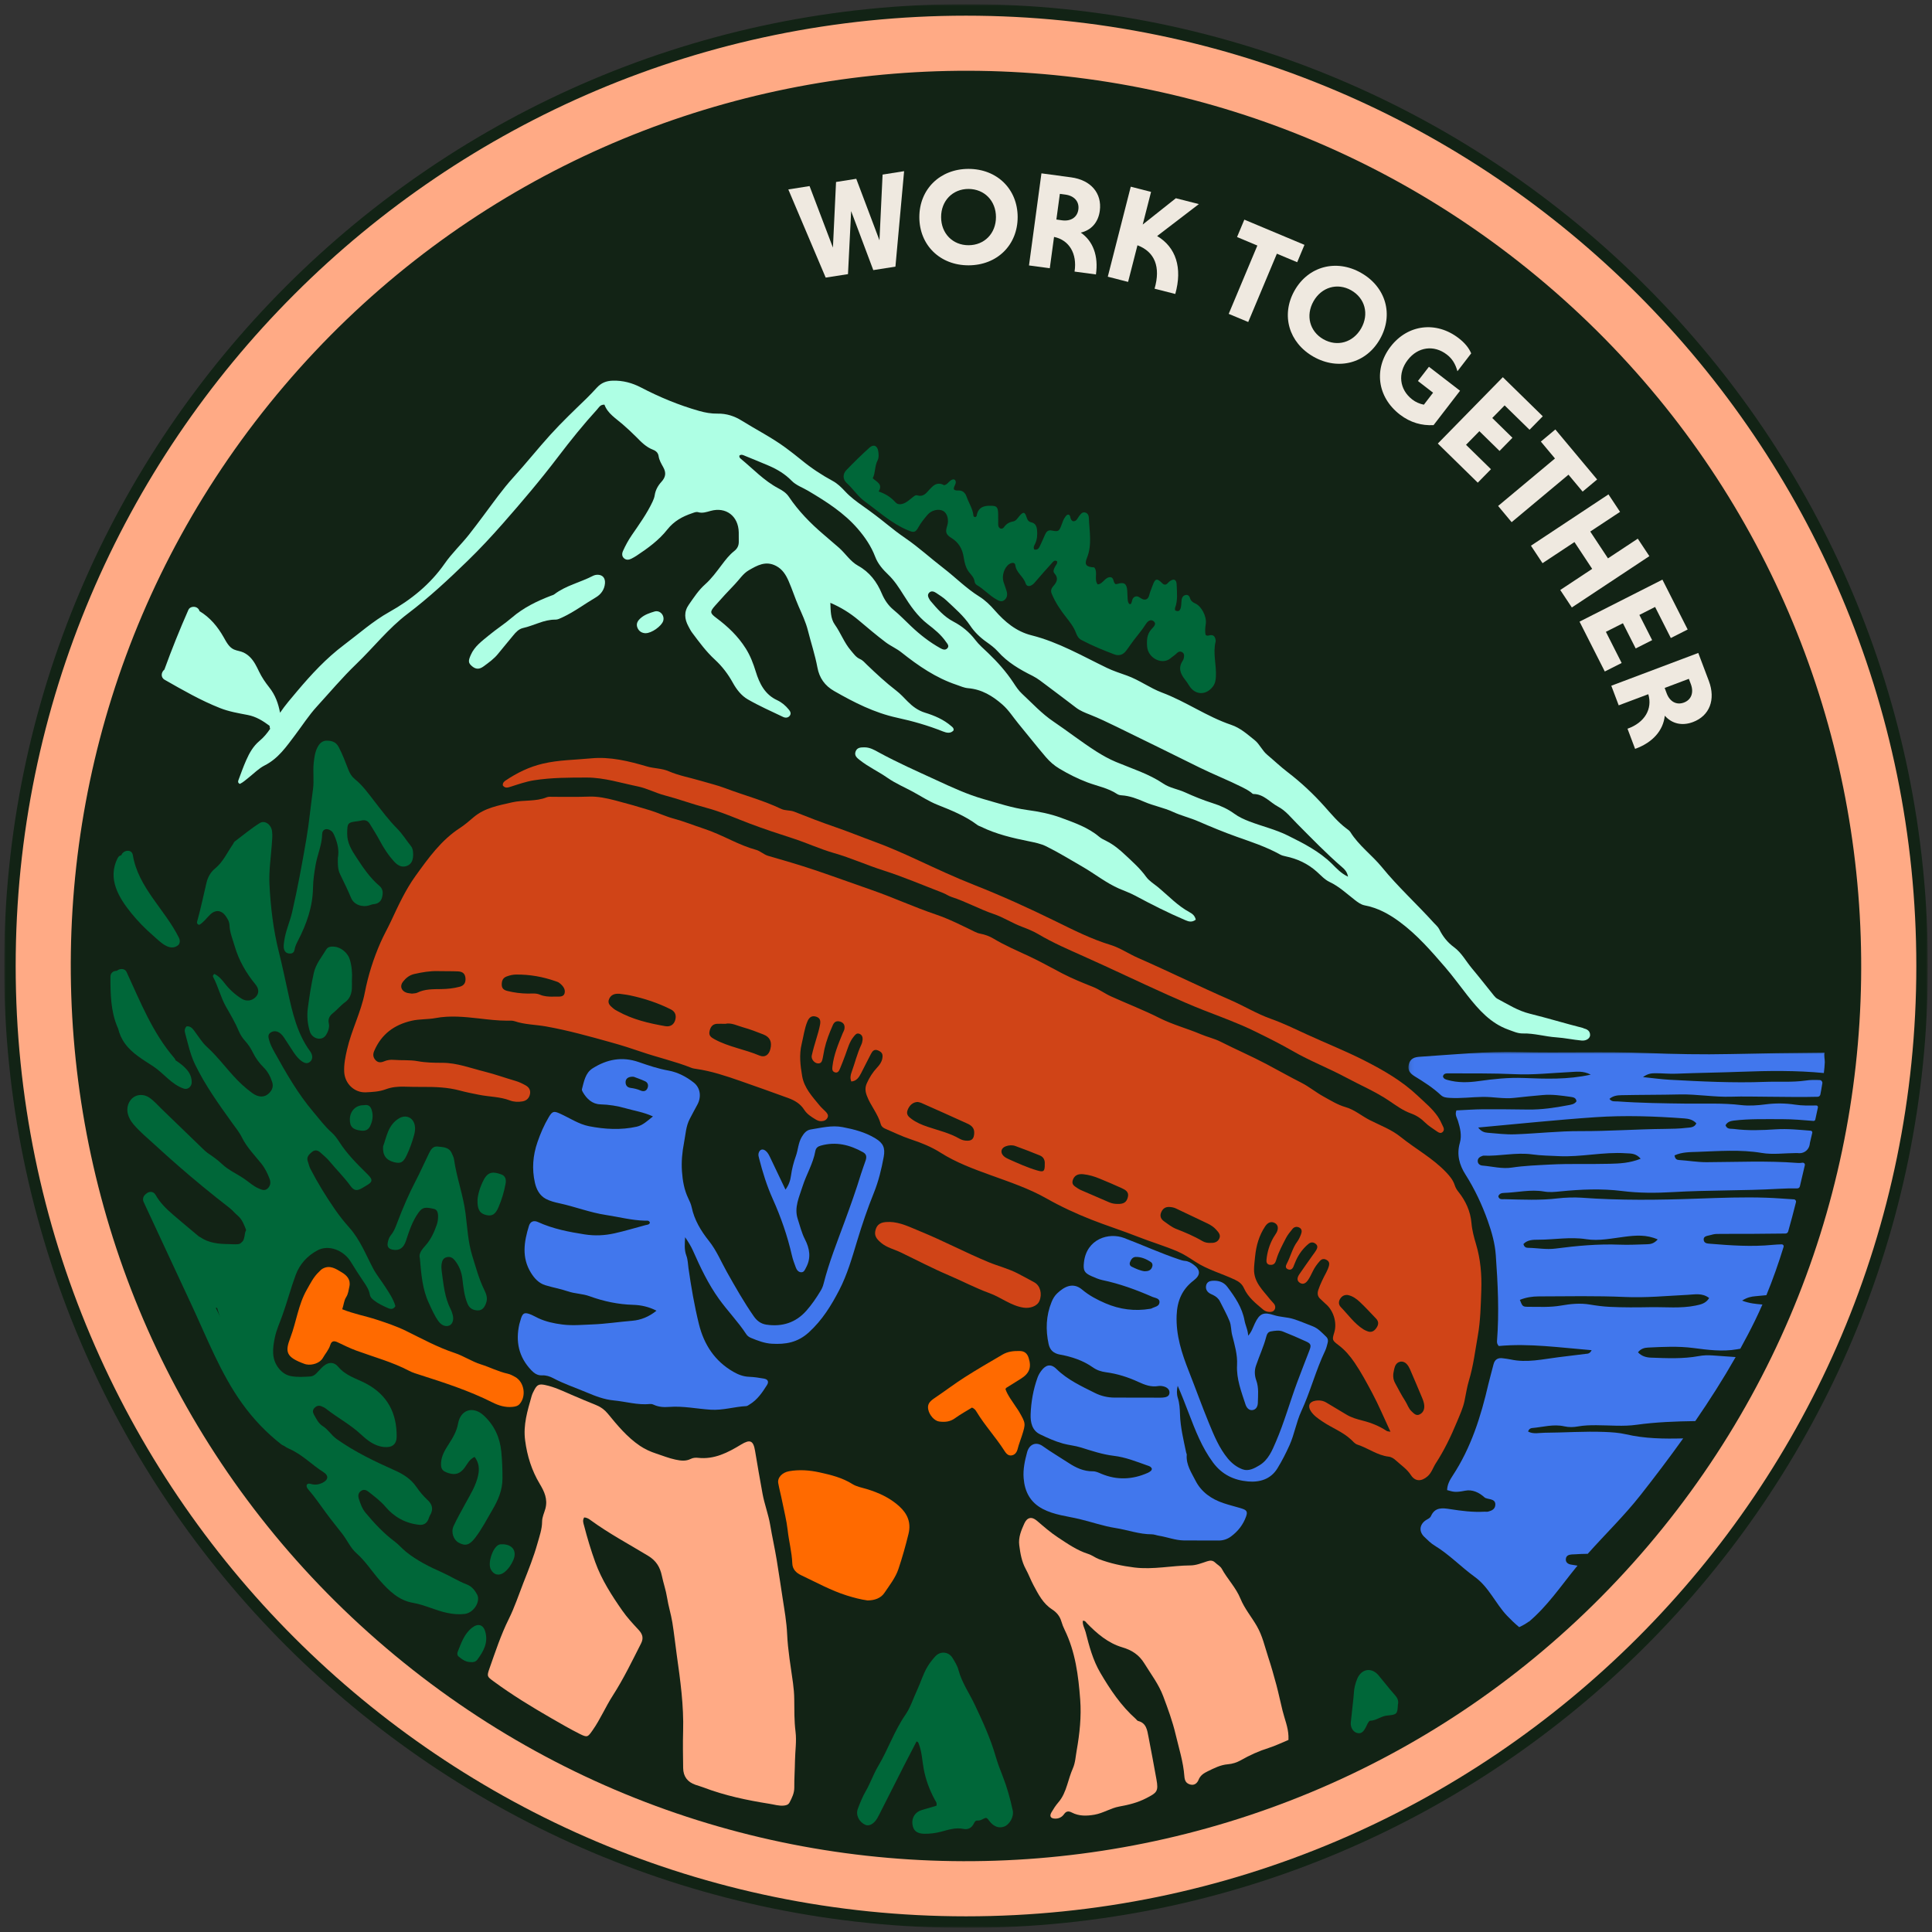 <svg viewBox="0 0 472 472" fill="none" xmlns="http://www.w3.org/2000/svg">
<rect x="0" y="0" width="472" height="472" fill="#333333" stroke="none"/>
<g clip-path="url(#clip0_1323_9557)">
<mask id="mask0_1323_9557" style="mask-type:luminance" maskUnits="userSpaceOnUse" x="1" y="1" width="470" height="470">
<path d="M471 1L1 1L1 471H471V1Z" fill="white"/>
</mask>
<g mask="url(#mask0_1323_9557)">
<path d="M236 469.58C365 469.58 469.58 365 469.58 236C469.58 107 365 2.42 236 2.42C107 2.42 2.42 107 2.42 236C2.42 365 107 469.58 236 469.58Z" fill="#FFAA85"/>
<path d="M236 471C106.42 471 1 365.58 1 236C1 106.42 106.42 1 236 1C365.58 1 471 106.42 471 236C471 365.58 365.58 471 236 471ZM236 3.83C107.98 3.83 3.83 107.98 3.83 236C3.83 364.02 107.98 468.17 236 468.17C364.02 468.17 468.17 364.02 468.17 236C468.17 107.98 364.02 3.83 236 3.83Z" fill="#122315"/>
<path d="M94.32 402.61C186.34 480.85 324.37 469.69 402.61 377.67C480.85 285.65 469.69 147.63 377.67 69.38C285.66 -8.86 147.63 2.31 69.38 94.32C-8.86 186.34 2.31 324.37 94.32 402.61Z" fill="#122315"/>
<path d="M215.63 42.65L220.88 41.82L218.76 65.14L213.35 65.99L207.94 51.58L207.17 66.97L201.72 67.82L192.59 46.28L197.78 45.46L203.49 60.49L204.25 44.46L209.19 43.68L214.86 58.71L215.62 42.68L215.64 42.66L215.63 42.65Z" fill="#EFE9E0"/>
<path d="M224.6 53.05C224.6 46.21 229.66 41.27 236.6 41.26C243.57 41.26 248.61 46.18 248.62 53.03C248.62 59.87 243.6 64.81 236.62 64.82C229.67 64.83 224.61 59.9 224.6 53.05ZM243.32 53.04C243.32 49.05 240.49 46.17 236.6 46.16C232.74 46.16 229.91 49.05 229.92 53.04C229.92 57.03 232.75 59.91 236.61 59.91C240.51 59.91 243.32 57.02 243.32 53.03V53.04Z" fill="#EFE9E0"/>
<path d="M267.73 67.05L262.52 66.35C263.21 61.93 261.17 58.63 257.51 57.88L256.47 65.53L251.39 64.85L254.43 42.35L261.7 43.33C266.49 43.98 269.26 47.19 268.69 51.5C268.31 54.33 266.62 56.23 264.04 56.83C267.01 58.87 268.41 62.49 267.74 67.06L267.73 67.05ZM258.93 47.36L258.08 53.63L259.49 53.83C261.64 54.11 263.19 53.08 263.45 51.18C263.71 49.25 262.46 47.84 260.28 47.54L258.93 47.36Z" fill="#EFE9E0"/>
<path d="M282.7 57.67C287.29 60.41 288.92 65.42 287.13 71.82L282.07 70.53C283.59 65.24 282.15 61.54 277.89 59.92L275.6 68.87L270.64 67.6L276.25 45.61L281.21 46.88L279.17 54.86L287.27 48.43L292.89 49.86L282.69 57.67H282.7Z" fill="#EFE9E0"/>
<path d="M316.91 64.06L311.95 61.98L304.95 78.67L300.18 76.68L307.18 59.99L302.22 57.91L304 53.66L318.69 59.82L316.91 64.07V64.06Z" fill="#EFE9E0"/>
<path d="M316.27 70.98C319.64 65.03 326.48 63.23 332.51 66.66C338.58 70.1 340.52 76.86 337.14 82.83C333.77 88.78 326.96 90.58 320.9 87.15C314.86 83.72 312.89 76.95 316.27 70.98ZM332.55 80.21C334.52 76.73 333.49 72.84 330.1 70.92C326.74 69.02 322.86 70.14 320.9 73.6C318.93 77.08 319.96 80.97 323.31 82.88C326.7 84.8 330.57 83.68 332.55 80.21Z" fill="#EFE9E0"/>
<path d="M349.12 89.62L356.7 95.46L350.23 103.86C347.36 104.02 344.56 103.25 342.01 101.29C336.43 96.99 335.59 90.07 339.74 84.67C343.94 79.23 350.89 78.39 356.38 82.63C357.81 83.74 358.83 84.93 359.42 86.33L356.06 90.7C355.58 88.94 354.79 87.62 353.47 86.62C350.31 84.19 346.4 84.73 343.92 87.94C341.42 91.18 341.88 95.16 345 97.58C345.87 98.26 346.83 98.66 347.86 98.87L350.11 95.94L346.41 93.08L349.11 89.59L349.12 89.62Z" fill="#EFE9E0"/>
<path d="M373.68 105L367.59 99.04L364.57 102.12L369.5 106.95L366.35 110.17L361.42 105.34L358.16 108.67L364.25 114.63L361.03 117.92L351.27 108.36L367.15 92.15L376.91 101.7L373.68 104.99V105Z" fill="#EFE9E0"/>
<path d="M386.64 120.1L383.19 115.97L369.3 127.57L366 123.61L379.89 112.01L376.44 107.88L379.98 104.92L390.19 117.14L386.65 120.1H386.64Z" fill="#EFE9E0"/>
<path d="M400.12 131.6L402.95 135.87L384.01 148.41L381.18 144.14L388.98 138.98L384.65 132.43L376.85 137.59L374.02 133.32L392.96 120.78L395.79 125.05L388.51 129.86L392.84 136.41L400.12 131.6Z" fill="#EFE9E0"/>
<path d="M408.2 155.89L404.35 148.28L400.51 150.23L403.63 156.39L399.61 158.42L396.49 152.26L392.33 154.36L396.18 161.97L392.06 164.05L385.89 151.87L406.14 141.61L412.31 153.79L408.2 155.87V155.89Z" fill="#EFE9E0"/>
<path d="M399.46 182.94L397.61 178.03C401.83 176.54 403.76 173.18 402.69 169.6L395.46 172.32L393.65 167.53L414.9 159.52L417.49 166.38C419.19 170.91 417.67 174.87 413.61 176.4C410.93 177.41 408.46 176.81 406.72 174.85C406.34 178.43 403.81 181.39 399.48 182.95L399.46 182.94ZM412.6 165.84L406.69 168.07L407.19 169.41C407.95 171.44 409.61 172.31 411.39 171.64C413.21 170.96 413.86 169.18 413.08 167.12L412.6 165.85V165.84Z" fill="#EFE9E0"/>
<path d="M339.7 349.78C338.11 346.38 336.8 343.22 335.19 340.22C333.87 337.75 332.54 335.27 330.96 332.94C329.84 331.3 328.62 329.84 327.03 328.64C325.4 327.41 325.43 327.33 325.99 325.46C326.69 323.09 325.76 320.11 323.83 318.52C323.41 318.17 323.05 317.75 322.63 317.39C321.86 316.75 321.79 315.98 322.09 315.08C322.58 313.63 323.28 312.26 323.99 310.91C324.28 310.36 324.52 309.81 324.68 309.22C324.83 308.61 324.69 308.15 324.12 307.82C323.5 307.47 322.95 307.52 322.47 308.05C321.77 308.82 321.17 309.66 320.71 310.61C320.36 311.32 320.02 312.05 319.58 312.7C319.11 313.4 318.43 313.95 317.58 313.41C316.71 312.86 316.95 312.03 317.43 311.32C318.5 309.75 319.6 308.21 320.69 306.67C320.97 306.27 321.28 305.89 321.53 305.47C321.82 304.98 322.02 304.42 321.52 303.96C320.96 303.45 320.3 303.37 319.69 303.88C318.35 304.98 317.34 306.35 316.62 307.93C316.39 308.43 316.21 308.95 315.99 309.46C315.74 310.04 315.31 310.35 314.68 310.1C313.95 309.81 314.1 309.25 314.37 308.73C315.32 306.95 315.73 304.93 316.96 303.29C317.35 302.76 317.63 302.12 317.86 301.5C318.09 300.9 318.11 300.25 317.42 299.9C316.81 299.6 316.18 299.72 315.76 300.24C315.18 300.95 314.59 301.67 314.17 302.47C313.31 304.15 312.39 305.82 311.84 307.64C311.77 307.87 311.7 308.11 311.59 308.33C311.31 308.91 310.8 309.08 310.21 309C309.5 308.9 309.35 308.34 309.41 307.77C309.59 305.87 310.14 304.06 311.08 302.39C311.32 301.96 311.63 301.58 311.86 301.15C312.42 300.1 312.24 299.21 311.42 298.78C310.57 298.34 309.75 298.62 309.1 299.59C307.6 301.82 306.89 304.34 306.63 306.97C306.53 307.99 306.39 309.01 306.37 310.06C306.31 313.3 308.56 315.23 310.3 317.46C310.6 317.84 310.98 318.17 311.27 318.55C311.58 318.97 311.66 319.45 311.4 319.93C311.13 320.42 310.66 320.53 310.15 320.52C309.59 320.5 309.07 320.34 308.63 319.97C306.81 318.44 304.92 316.97 303.9 314.7C303.46 313.72 302.73 313.13 301.71 312.65C298.52 311.14 295.06 310.22 292.06 308.27C290.64 307.35 289.25 306.41 287.65 305.72C284.5 304.38 281.23 303.42 278.06 302.17C274.26 300.67 270.37 299.44 266.58 297.95C262.85 296.47 259.19 294.79 255.69 292.8C251.37 290.35 246.69 288.79 242.05 287.11C237.81 285.57 233.59 284.03 229.74 281.58C227.49 280.15 224.98 279.16 222.42 278.31C220.29 277.6 218.25 276.6 216.18 275.71C215.72 275.51 215.31 275.14 215.19 274.68C214.5 272.1 212.65 270.1 211.75 267.62C211.36 266.55 211.32 265.66 211.77 264.65C212.4 263.24 213.21 261.96 214.26 260.84C214.85 260.2 215.36 259.55 215.54 258.66C215.76 257.56 215.51 257.06 214.52 256.63C213.59 256.23 213.13 256.8 212.78 257.48C211.95 259.05 211.18 260.64 210.36 262.21C209.85 263.18 209.28 264.11 207.98 264.22C207.65 263.4 207.78 262.67 208.03 261.99C208.85 259.75 209.39 257.42 210.41 255.25C210.59 254.87 210.7 254.44 210.74 254.03C210.8 253.38 210.6 252.79 209.92 252.55C209.26 252.32 208.95 252.8 208.58 253.24C207.49 254.55 207.11 256.17 206.53 257.7C206.1 258.84 205.68 259.99 205.2 261.11C204.99 261.6 204.7 262.19 204 261.99C203.24 261.76 203.3 261.12 203.38 260.48C203.71 257.65 204.8 255.07 205.86 252.47C206 252.13 206.2 251.81 206.28 251.46C206.47 250.57 206.19 249.88 205.27 249.59C204.44 249.33 203.83 249.61 203.48 250.41C202.64 252.31 201.88 254.24 201.42 256.28C201.26 256.99 201.17 257.72 201.01 258.44C200.86 259.09 200.76 259.85 199.83 259.8C198.96 259.75 198.13 258.75 198.32 257.87C198.64 256.44 199.05 255.03 199.48 253.63C199.8 252.58 200.11 251.52 200.32 250.44C200.51 249.51 200.46 248.72 199.39 248.38C198.43 248.08 197.72 248.42 197.25 249.56C196.52 251.32 196.3 253.22 195.85 255.06C195.21 257.67 195.53 260.31 195.97 262.89C196.46 265.78 198.43 267.88 200.21 270.05C200.67 270.62 201.25 271.09 201.75 271.62C202.13 272.03 202.47 272.49 202.15 273.09C201.83 273.69 201.27 273.9 200.62 273.91C200.11 273.92 199.67 273.73 199.24 273.47C198.19 272.84 197.15 272.18 196.47 271.12C195.54 269.66 194.18 268.85 192.57 268.26C188.68 266.85 184.79 265.45 180.88 264.09C177.39 262.88 173.84 261.68 170.14 261.15C169.72 261.09 169.29 261.03 168.89 260.87C164.92 259.29 160.74 258.36 156.71 256.98C154.29 256.15 151.86 255.37 149.39 254.69C144.11 253.21 138.84 251.74 133.42 250.77C130.85 250.31 128.2 250.33 125.7 249.48C125.14 249.29 124.49 249.36 123.88 249.36C121.56 249.36 119.27 249.07 116.97 248.81C113.48 248.42 109.92 248.06 106.4 248.72C104.48 249.08 102.51 248.93 100.59 249.37C96.33 250.34 93.19 252.64 91.43 256.73C91.07 257.57 91.12 258.25 91.69 258.93C92.31 259.67 93.06 259.62 93.85 259.29C94.6 258.97 95.39 258.86 96.19 258.93C98.13 259.09 100.1 258.9 102.03 259.25C104.02 259.62 106.03 259.65 108.05 259.65C111.64 259.65 114.97 260.95 118.38 261.8C120.91 262.43 123.38 263.33 125.9 264.06C126.79 264.32 127.61 264.71 128.41 265.16C129.24 265.62 129.67 266.33 129.48 267.29C129.28 268.29 128.63 268.91 127.64 269.08C126.6 269.26 125.53 269.21 124.56 268.84C122.13 267.91 119.52 267.97 117.02 267.46C115.47 267.15 113.9 266.85 112.4 266.44C109.34 265.61 106.26 265.52 103.14 265.54C101.67 265.55 100.21 265.52 98.74 265.48C97.2 265.44 95.72 265.57 94.24 266.12C92.69 266.7 91 266.79 89.37 266.86C86.57 266.98 84.23 264.74 84.09 261.85C84 260.02 84.37 258.22 84.78 256.43C85.86 251.67 88.19 247.3 89.12 242.52C89.95 238.24 91.26 234.13 93.01 230.16C93.77 228.44 94.71 226.79 95.51 225.08C97.29 221.27 99.05 217.41 101.51 214C104.65 209.65 107.77 205.25 112.4 202.26C113.57 201.5 114.64 200.56 115.7 199.66C118.44 197.34 121.75 196.8 125.1 196.02C127.91 195.37 130.85 195.89 133.57 194.78C134.05 194.59 134.66 194.67 135.21 194.67C138.08 194.65 140.96 194.73 143.82 194.62C146.06 194.53 148.19 195 150.31 195.55C153.19 196.3 156.05 197.11 158.89 197.99C160.81 198.59 162.65 199.47 164.58 199.99C167.05 200.65 169.42 201.62 171.84 202.41C174.2 203.18 176.48 204.26 178.74 205.31C180.68 206.21 182.63 207.05 184.7 207.62C185.77 207.91 186.56 208.76 187.64 209.08C191.43 210.18 195.22 211.27 198.96 212.53C203.64 214.1 208.28 215.81 212.93 217.42C218.23 219.26 223.32 221.62 228.62 223.41C231.93 224.53 235 226.11 238.11 227.62C238.56 227.84 239 228.01 239.48 228.1C240.63 228.32 241.74 228.72 242.72 229.31C245.5 230.98 248.46 232.25 251.39 233.61C254.15 234.89 256.81 236.41 259.51 237.81C261.95 239.07 264.48 240.1 267.03 241.11C268.55 241.71 269.9 242.73 271.4 243.41C275.34 245.2 279.39 246.75 283.25 248.7C286.54 250.36 290.08 251.27 293.44 252.7C294.99 253.36 296.67 253.72 298.21 254.5C301.9 256.37 305.7 258.01 309.36 259.94C312.21 261.44 315 263.04 317.88 264.49C319.77 265.44 321.44 266.84 323.31 267.87C325.08 268.84 326.78 269.92 328.74 270.48C330.94 271.11 332.67 272.65 334.67 273.66C337.22 274.95 339.94 275.95 342.19 277.76C345.84 280.7 350.02 282.94 353.29 286.38C354.18 287.32 354.99 288.28 355.4 289.55C355.58 290.12 355.9 290.68 356.28 291.14C358.08 293.4 359.24 295.91 359.49 298.8C359.64 300.58 360.11 302.3 360.61 303.98C361.71 307.66 362.02 311.42 361.89 315.2C361.76 318.92 361.69 322.69 361.04 326.33C360.39 329.98 359.96 333.68 358.87 337.27C358.39 338.86 358.14 340.59 357.79 342.25C357.42 344.02 356.63 345.71 355.93 347.4C354.48 350.9 352.84 354.31 350.77 357.5C350.08 358.56 349.76 359.82 348.72 360.71C347.26 361.96 345.74 361.99 344.68 360.36C343.71 358.87 342.28 357.95 341.03 356.8C340.55 356.35 339.95 355.95 339.27 355.87C336.47 355.55 334.23 353.77 331.62 352.93C331.02 352.74 330.54 352.14 330.06 351.69C328.02 349.79 325.38 348.84 323.11 347.3C322.04 346.58 320.97 345.87 320.25 344.76C319.43 343.5 319.87 342.46 321.33 342.21C322.31 342.04 323.25 342.16 324.14 342.72C325.69 343.69 327.3 344.57 328.85 345.54C330.12 346.33 331.54 346.72 332.95 347.08C335.05 347.61 337 348.41 338.8 349.6C338.93 349.69 339.13 349.68 339.67 349.78H339.7ZM151.21 242.79C150.14 242.71 149.24 243.05 148.8 244.08C148.33 245.17 149.15 245.78 149.84 246.37C150.16 246.65 150.55 246.85 150.92 247.05C154.54 249.07 158.51 250 162.54 250.7C163.77 250.91 164.63 250.31 164.95 249.24C165.29 248.09 164.98 247.16 163.91 246.61C160.74 245.02 157.39 243.91 153.92 243.18C153.03 242.99 152.11 242.9 151.21 242.77V242.79ZM224.23 269.22C223.07 269.22 222.15 270.03 221.72 271.23C221.34 272.27 221.94 272.81 222.67 273.35C223.86 274.24 225.2 274.8 226.59 275.27C229.23 276.17 231.98 276.78 234.43 278.2C234.91 278.47 235.44 278.63 235.99 278.67C237.43 278.78 237.96 278.24 238.01 276.78C238.05 275.49 237.23 274.9 236.27 274.47C232.57 272.78 228.84 271.12 225.12 269.47C224.79 269.32 224.43 269.28 224.23 269.22ZM177.2 250.13C176.42 250.13 175.74 250.08 175.08 250.13C173.99 250.23 173.54 251 173.34 251.97C173.12 253.01 173.71 253.43 174.57 253.9C178.02 255.78 181.93 256.35 185.52 257.87C186.86 258.44 187.86 257.73 188.21 256.27C188.64 254.54 188.12 253.37 186.51 252.73C184.87 252.08 183.22 251.45 181.53 250.98C180.08 250.58 178.69 249.8 177.21 250.12L177.2 250.13ZM100.59 242.75C101.08 242.67 101.56 242.71 101.92 242.53C103.8 241.6 105.81 241.67 107.82 241.64C109.35 241.62 110.86 241.46 112.33 241.06C113.38 240.78 113.8 240.05 113.72 239C113.64 237.96 113.11 237.38 111.94 237.32C110.3 237.24 108.66 237.3 107.01 237.25C105.05 237.19 103.15 237.52 101.24 237.95C100.02 238.22 99.15 238.94 98.44 239.85C97.64 240.88 98.01 242.03 99.23 242.49C99.67 242.66 100.17 242.67 100.59 242.74V242.75ZM295.7 303.64C296.58 303.69 297.42 303.51 297.86 302.64C298.34 301.68 297.64 301.01 297.09 300.39C296.53 299.76 295.8 299.29 295.02 298.91C292.44 297.68 289.86 296.46 287.28 295.23C286.77 294.99 286.25 294.9 285.7 294.87C284.62 294.81 283.98 295.37 283.63 296.32C283.32 297.2 283.68 297.88 284.39 298.38C285.34 299.04 286.24 299.79 287.32 300.22C289.53 301.08 291.7 301.99 293.75 303.2C294.35 303.55 294.99 303.67 295.7 303.66V303.64ZM135.12 243.48C135.3 243.48 135.49 243.48 135.67 243.48C136.56 243.44 137.74 243.7 137.96 242.53C138.15 241.54 137.41 240.71 136.6 240.1C136.36 239.92 136.05 239.83 135.77 239.73C132.64 238.63 129.42 238.05 126.09 238.09C125.29 238.09 124.52 238.28 123.77 238.56C122.81 238.92 122.56 239.67 122.58 240.61C122.6 241.51 123.14 241.89 123.93 242.09C125.6 242.51 127.28 242.72 129 242.74C129.97 242.74 130.98 242.6 131.9 243C132.95 243.45 134.03 243.5 135.13 243.49L135.12 243.48ZM272.94 294.13C274.52 294.19 275.24 293.73 275.55 292.44C275.86 291.17 274.92 290.68 274.04 290.27C272.27 289.45 270.48 288.71 268.68 287.96C267.39 287.42 266.05 287.02 264.65 286.87C263.29 286.72 262.41 287.23 262.07 288.37C261.74 289.49 262.64 289.85 263.32 290.33C263.61 290.54 263.95 290.69 264.29 290.84C266.52 291.81 268.75 292.76 270.98 293.73C271.61 294 272.26 294.12 272.94 294.13ZM340.39 335.61C340.3 336.58 340.49 337.28 340.85 337.93C341.63 339.37 342.38 340.84 343.27 342.21C343.83 343.08 344.11 344.12 344.89 344.83C345.41 345.31 345.95 345.96 346.79 345.57C347.64 345.17 348 344.41 347.96 343.47C347.93 342.79 347.71 342.16 347.45 341.54C346.46 339.19 345.48 336.84 344.46 334.5C344.27 334.06 344.01 333.62 343.69 333.27C342.74 332.23 341.27 332.53 340.79 333.87C340.56 334.49 340.49 335.17 340.39 335.62V335.61ZM329.31 316.38C328.45 316.28 327.84 316.64 327.42 317.29C326.97 317.98 327.01 318.75 327.56 319.32C329.37 321.18 330.87 323.37 333.11 324.78C333.37 324.94 333.65 325.06 333.93 325.18C334.93 325.63 335.66 325.3 336.26 324.43C336.83 323.61 336.87 322.86 336.17 322.13C334.87 320.77 333.6 319.38 332.23 318.09C331.4 317.3 330.44 316.62 329.31 316.39V316.38ZM255.24 284.38C255.31 283.51 255 282.67 254.03 282.28C252.06 281.48 250.09 280.71 248.09 279.99C247.34 279.71 246.53 279.76 245.76 280.03C244.56 280.44 244.29 281.56 245.2 282.43C245.54 282.76 245.99 282.99 246.43 283.19C248.7 284.2 250.96 285.23 253.36 285.94C254.96 286.41 255.27 286.22 255.24 284.39V284.38Z" fill="#D04417"/>
<path d="M142.74 370.68C142.23 371.46 142.54 372.13 142.7 372.75C143.48 375.76 144.37 378.73 145.43 381.66C146.99 385.96 149.43 389.75 152.01 393.45C153.19 395.14 154.61 396.68 156.02 398.19C156.97 399.21 157.28 400.2 156.62 401.49C154.44 405.78 152.35 410.13 149.74 414.19C147.95 416.96 146.67 420.03 144.76 422.74C143.6 424.39 143.49 424.53 141.66 423.62C139.27 422.42 136.94 421.07 134.62 419.73C129.81 416.96 125.09 414.07 120.61 410.78C119 409.6 118.9 409.55 119.58 407.62C121.02 403.54 122.36 399.43 124.3 395.53C125.71 392.7 126.7 389.67 127.86 386.71C129.11 383.54 130.38 380.37 131.3 377.09C131.79 375.33 132.43 373.6 132.44 371.73C132.44 370.61 132.97 369.6 133.25 368.55C133.85 366.23 132.98 364.38 131.86 362.52C129.9 359.24 128.79 355.72 128.29 351.88C127.79 348.06 128.88 344.64 129.86 341.14C130.02 340.56 130.3 340 130.59 339.47C131.24 338.27 131.77 338.07 133.15 338.36C135.44 338.83 137.53 339.85 139.66 340.77C141.68 341.64 143.7 342.49 145.73 343.31C146.83 343.76 147.72 344.43 148.49 345.36C150.85 348.24 153.21 351.11 156.35 353.23C157.58 354.06 158.94 354.67 160.3 355.11C161.86 355.62 163.39 356.25 165.01 356.59C166.28 356.86 167.54 357.04 168.77 356.41C169.33 356.13 169.96 356.09 170.57 356.16C174.53 356.59 177.83 354.87 181.04 352.92C183.25 351.58 184.05 351.91 184.47 354.47C185.05 357.95 185.65 361.43 186.29 364.91C186.76 367.49 187.72 369.94 188.16 372.54C188.64 375.42 189.29 378.25 189.76 381.14C190.27 384.25 190.73 387.38 191.21 390.51C191.65 393.38 192.17 396.24 192.3 399.19C192.48 403.19 193.18 407.16 193.73 411.14C193.91 412.48 194.03 413.8 194.04 415.15C194.07 417.78 194.02 420.4 194.35 423.02C194.65 425.38 194.26 427.77 194.22 430.14C194.19 432.33 194.03 434.53 194.05 436.73C194.05 438.1 193.49 439.2 192.9 440.34C192.61 440.89 192.15 441.04 191.55 441.11C190.3 441.25 189.14 440.85 187.93 440.67C182.44 439.8 177.03 438.66 171.82 436.67C171.19 436.43 170.54 436.26 169.91 436.04C167.96 435.37 166.92 434 166.9 431.93C166.86 428.93 166.8 425.94 166.89 422.95C167.07 416.69 166.21 410.52 165.34 404.35C164.97 401.7 164.69 399.03 164.26 396.38C163.93 394.34 163.29 392.36 162.97 390.31C162.69 388.51 162.07 386.77 161.7 384.99C161.25 382.86 160.32 381.29 158.32 380.08C153.62 377.24 148.77 374.65 144.32 371.41C143.9 371.1 143.43 370.76 142.75 370.73H142.74V370.68Z" fill="#FFAA85"/>
<path d="M49.7 305.68C49.92 305.63 50.15 305.49 50.26 305.55C52.13 306.58 53.96 305.74 55.77 305.39C57.38 305.08 58.58 303.96 59.71 302.87C60.42 302.18 60.41 301.17 60.05 300.28C59.6 299.15 59.15 297.95 58.23 297.13C56.59 295.67 55.22 293.95 53.63 292.45C52.52 291.4 51.47 290.32 50.63 289.01C49.78 287.68 48.74 286.46 47.6 285.34C46.35 284.11 45.57 282.6 45.12 280.92C44.94 280.25 44.88 279.54 45.48 279.05C46.11 278.54 46.81 278.78 47.33 279.22C49.51 281.09 52.12 282.35 54.2 284.35C55.84 285.92 57.98 286.8 59.82 288.1C60.91 288.86 61.91 289.79 63.16 290.33C63.92 290.66 64.67 291.01 65.37 290.37C66.07 289.73 66.2 288.89 65.87 288.01C65.35 286.64 64.73 285.36 63.78 284.19C62.14 282.16 60.29 280.28 59.1 277.88C58.46 276.58 57.5 275.43 56.65 274.24C53.38 269.68 50.11 265.12 47.65 260.04C46.47 257.6 45.93 254.97 45.22 252.38C45.08 251.86 45.06 251.28 45.59 250.74C46.71 250.61 47.24 251.55 47.78 252.28C48.66 253.45 49.43 254.74 50.51 255.72C53.69 258.59 56.06 262.19 59.22 265.07C59.99 265.77 60.79 266.43 61.63 267.04C63.2 268.18 64.69 268.15 65.77 267.04C66.52 266.28 66.83 265.43 66.5 264.37C66.07 263.01 65.41 261.77 64.4 260.77C63.35 259.72 62.49 258.57 61.83 257.23C61.32 256.2 60.7 255.21 59.91 254.34C59.25 253.62 58.71 252.79 58.33 251.88C57.45 249.79 56.3 247.85 55.18 245.89C53.89 243.61 53.31 240.99 52.07 238.68C51.96 238.47 52.01 238.2 52.37 237.94C53.36 238.4 54.14 239.25 54.81 240.13C55.98 241.66 57.35 242.92 58.96 243.95C60.13 244.7 61.47 244.58 62.44 243.61C63.29 242.76 63.35 241.62 62.39 240.47C60.11 237.7 58.36 234.64 57.35 231.2C56.86 229.51 56.15 227.87 56.07 226.08C56.03 225.1 55.54 224.33 54.99 223.6C54 222.31 52.54 222.26 51.38 223.4C50.48 224.28 49.74 225.34 48.68 225.95C48.19 225.83 48.06 225.5 48.14 225.22C49.03 222.05 49.69 218.84 50.45 215.64C50.76 214.34 51.45 213.07 52.5 212.22C54.51 210.59 55.51 208.26 56.93 206.22C57.07 206.02 57.14 205.74 57.32 205.6C59.35 204.07 61.31 202.43 63.46 201.08C64.69 200.31 66.24 201.43 66.46 203.05C66.61 204.14 66.48 205.24 66.4 206.34C66.17 209.57 65.67 212.79 65.83 216.02C66.11 221.63 66.77 227.19 68.15 232.67C68.95 235.85 69.62 239.09 70.33 242.3C71.43 247.35 72.58 252.46 75.72 256.78C75.86 256.98 76 257.18 76.09 257.41C76.4 258.15 76.36 258.88 75.72 259.42C75.12 259.93 74.44 259.74 73.85 259.35C72.97 258.77 72.32 257.95 71.74 257.09C71.03 256.02 70.34 254.94 69.64 253.87C69.24 253.25 68.82 252.63 68.18 252.25C67.5 251.84 66.77 251.83 66.1 252.27C65.39 252.73 65.56 253.4 65.74 254.08C66.02 255.16 66.55 256.13 67.08 257.09C69.9 262.16 72.77 267.2 76.54 271.64C78 273.36 79.34 275.19 81.04 276.69C81.78 277.35 82.36 278.15 82.88 278.96C84.77 281.92 87.24 284.37 89.72 286.81C91.19 288.26 91.11 288.74 89.28 289.78C89.02 289.93 88.76 290.1 88.49 290.25C87.21 290.99 86.5 290.93 85.65 289.76C84.11 287.63 82.22 285.79 80.56 283.77C79.91 282.97 79.09 282.31 78.32 281.61C77.67 281.01 76.95 280.81 76.19 281.45C75.47 282.06 74.8 282.69 75.21 283.78C75.42 284.35 75.54 284.97 75.81 285.51C77.57 288.94 79.6 292.22 81.77 295.38C82.85 296.96 84.09 298.51 85.38 299.96C87.98 302.89 89.36 306.49 91.15 309.88C91.97 311.43 93.11 312.82 94.07 314.31C95.06 315.84 96.1 317.35 96.6 319.09C96.12 319.94 95.41 319.86 94.8 319.58C93.58 319.04 92.35 318.47 91.29 317.63C90.85 317.28 90.46 316.88 90.36 316.31C90.14 315 89.39 313.95 88.67 312.89C87.64 311.37 86.66 309.83 85.7 308.27C83.96 305.42 80.29 304.02 77.6 305.45C75.15 306.75 73.26 308.74 72.24 311.48C71.03 314.74 70.16 318.1 68.98 321.37C68.35 323.14 67.54 324.89 67.16 326.7C66.62 329.3 66.23 332.03 68.18 334.39C68.96 335.34 69.92 335.97 71.07 336.19C72.63 336.49 74.23 336.38 75.82 336.28C76.4 336.24 76.87 335.94 77.26 335.55C77.69 335.12 78.1 334.66 78.52 334.22C79.88 332.79 81.41 332.47 82.66 333.95C84.48 336.1 87.04 336.77 89.33 337.96C94.73 340.78 96.94 345.32 96.91 350.94C96.9 352.91 95.76 353.72 93.76 353.51C91.42 353.26 89.69 351.83 88.1 350.36C85.53 347.98 82.43 346.35 79.71 344.21C79.33 343.91 78.88 343.68 78.43 343.52C77.79 343.29 77.22 343.53 76.78 344.02C76.35 344.49 76.39 345.04 76.68 345.56C77.28 346.62 77.78 347.75 78.88 348.43C80.19 349.25 80.95 350.64 82.22 351.54C86.67 354.71 91.58 357.05 96.53 359.26C98.61 360.19 100.4 361.35 101.68 363.2C102.49 364.36 103.36 365.45 104.4 366.4C105.6 367.49 105.95 368.69 105.09 370.15C104.9 370.46 104.8 370.82 104.66 371.16C104.24 372.22 103.43 372.64 102.34 372.51C99.03 372.14 96.28 370.6 94.17 368.11C92.96 366.68 91.5 365.62 90.08 364.48C89.54 364.05 88.92 363.77 88.23 364.22C87.49 364.71 87.43 365.42 87.67 366.17C88.05 367.4 88.49 368.6 89.33 369.61C91.48 372.19 93.77 374.63 96.47 376.65C97.46 377.39 98.22 378.33 99.18 379.1C101.87 381.28 104.93 382.78 108.04 384.17C110.1 385.09 112.01 386.32 114.13 387.13C115.22 387.55 116.01 388.51 116.56 389.54C117.46 391.23 115.76 393.99 113.58 394.29C112.2 394.47 110.8 394.35 109.4 394.07C106.47 393.49 103.81 392.08 100.83 391.57C97.47 390.99 95.07 388.69 92.83 386.15C90.87 383.93 89.31 381.41 87.03 379.41C85.65 378.19 84.81 376.26 83.62 374.72C82.28 372.99 80.89 371.3 79.6 369.53C78.2 367.62 76.86 365.66 75.3 363.86C75.04 363.56 74.78 363.16 74.97 362.68C75.42 362.27 75.9 362.55 76.35 362.64C77.16 362.79 77.92 362.66 78.67 362.31C80.19 361.61 80.43 360.54 79 359.64C76.17 357.85 73.83 355.34 70.71 353.98C68.64 353.08 67.27 351.36 66.24 349.53C64.71 346.83 63.02 344.21 61.66 341.43C58.87 335.72 56.26 329.93 54.38 323.85C52.78 318.66 51.09 313.49 49.87 308.18C49.68 307.36 49.32 306.56 49.69 305.7H49.72L49.7 305.68Z" fill="#006739"/>
<path d="M160.36 320.2C158.54 319.27 156.66 318.84 154.72 318.78C151.03 318.68 147.48 317.93 144.02 316.67C142.3 316.04 140.43 316.08 138.69 315.47C136.91 314.86 135.04 314.55 133.23 313.99C131.66 313.5 130.6 312.38 129.72 310.96C127.39 307.2 128.03 303.35 129.23 299.47C129.56 298.42 130.39 298.08 131.43 298.55C135.08 300.22 138.97 300.97 142.89 301.58C145.31 301.95 147.68 301.85 150.13 301.31C152.7 300.74 155.19 299.97 157.72 299.3C158.12 299.2 158.6 299.23 158.78 298.71C158.57 298.06 158 298.23 157.56 298.22C154.31 298.14 151.19 297.3 148 296.82C144.11 296.23 140.47 294.79 136.66 293.97C135.53 293.73 134.37 293.43 133.37 292.9C131.83 292.09 131.05 290.58 130.68 288.94C129.93 285.59 130.17 282.31 131.31 279.02C132.05 276.87 132.94 274.81 134.1 272.87C134.98 271.39 135.39 271.42 136.89 272.1C139.21 273.15 141.4 274.65 143.9 275.14C147.74 275.89 151.66 276.12 155.54 275.26C157.07 274.92 158.17 273.81 159.52 272.75C157.26 271.71 154.98 271.37 152.8 270.75C150.82 270.18 148.79 269.86 146.68 269.8C144.72 269.75 143.33 268.47 142.37 266.78C142.25 266.58 142.12 266.29 142.17 266.1C142.67 264.22 142.99 262.14 144.77 261.01C148.27 258.79 151.98 258.05 156.1 259.49C158.43 260.3 160.8 261.1 163.28 261.54C165.57 261.95 167.68 263.05 169.5 264.49C171.16 265.8 171.38 268.06 170.35 269.91C169.73 271.03 169.14 272.17 168.54 273.3C167.57 275.12 167.5 277.14 167.12 279.11C166.66 281.49 166.44 283.84 166.61 286.2C166.77 288.43 167.14 290.65 168.13 292.72C168.47 293.43 168.82 294.17 168.98 294.94C169.64 298.07 171.25 300.72 173.2 303.17C175.05 305.49 176.16 308.22 177.59 310.77C179.66 314.44 181.73 318.1 184.14 321.56C184.9 322.66 185.87 323.42 187.23 323.62C191.08 324.19 194.4 323.15 196.99 320.23C198.32 318.73 199.46 317.05 200.5 315.32C200.82 314.79 201.05 314.24 201.2 313.64C202.52 308.42 204.52 303.43 206.37 298.39C207.78 294.55 209.16 290.7 210.35 286.79C210.69 285.68 211.12 284.61 211.48 283.51C211.77 282.61 211.68 281.96 210.85 281.5C207.6 279.67 204.2 278.84 200.5 279.89C199.79 280.09 199.33 280.45 199.19 281.23C198.65 284.27 197 286.91 196.08 289.81C195.26 292.42 193.97 295 194.89 297.8C195.44 299.47 195.84 301.2 196.66 302.79C197.8 305 198.2 307.31 196.94 309.64C196.66 310.16 196.45 310.87 195.7 310.82C195.02 310.78 194.63 310.22 194.42 309.64C194.05 308.67 193.69 307.69 193.46 306.68C192.37 301.91 190.77 297.32 188.77 292.87C187.34 289.69 186.31 286.37 185.45 283C185.34 282.59 185.22 282.17 185.33 281.74C185.58 280.78 186.36 280.55 187.12 281.21C187.64 281.66 187.92 282.28 188.21 282.89C189.41 285.41 190.62 287.93 191.9 290.63C192.71 289.52 193.09 288.39 193.24 287.24C193.46 285.59 193.88 283.98 194.43 282.45C194.99 280.9 195.01 279.2 195.88 277.75C196.41 276.86 197.03 276.1 198.05 275.94C200.63 275.54 203.2 274.85 205.85 275.36C208.67 275.9 211.43 276.61 213.91 278.14C215.73 279.26 216.31 280.38 215.9 282.62C215.35 285.62 214.63 288.6 213.49 291.42C211.93 295.27 210.61 299.19 209.41 303.15C208.17 307.24 207.01 311.36 205.03 315.18C203.06 318.97 200.89 322.5 197.62 325.49C194.83 328.04 191.87 328.47 188.56 328.28C186.82 328.19 185.12 327.54 183.48 326.86C183.03 326.67 182.61 326.4 182.33 325.97C180.33 322.9 177.74 320.27 175.62 317.3C173.02 313.67 171.1 309.63 169.3 305.55C168.79 304.4 168.1 303.33 167.38 302.26C167.3 303.79 167.13 305.3 167.68 306.76C168.06 307.75 168.05 308.8 168.2 309.83C168.86 314.42 169.64 318.98 170.75 323.48C171.99 328.5 174.63 332.55 179.2 335.16C180.36 335.82 181.6 336.31 183 336.36C184.21 336.41 185.43 336.58 186.63 336.8C187.6 336.97 187.9 337.56 187.37 338.39C186.23 340.2 185.03 341.98 183.13 343.12C182.87 343.27 182.59 343.51 182.32 343.52C179.42 343.66 176.65 344.59 173.63 344.4C170.25 344.19 166.89 343.45 163.46 343.72C162.19 343.82 160.89 343.75 159.69 343.18C159.42 343.05 159.09 342.98 158.8 343.01C155.78 343.31 152.88 342.41 149.92 342.13C147.62 341.92 145.4 341.06 143.28 340.16C140.59 339.02 137.79 338.1 135.2 336.72C134.32 336.25 133.41 335.96 132.4 336.01C131.35 336.06 130.53 335.53 129.83 334.79C126.73 331.56 125.91 327.74 126.89 323.45C126.96 323.15 127.07 322.87 127.15 322.57C127.63 320.74 128.11 320.48 129.81 321.2C130.37 321.44 130.9 321.75 131.45 322.01C133.34 322.9 135.31 323.32 137.41 323.59C139.85 323.9 142.21 323.66 144.62 323.57C147.93 323.45 151.18 322.94 154.46 322.67C156.58 322.5 158.56 321.68 160.35 320.24L160.36 320.2ZM154.82 263.06C153.61 262.96 152.89 263.45 152.84 264.26C152.78 265.11 153.22 265.67 154.06 265.78C154.91 265.89 155.71 266.08 156.5 266.42C157.17 266.7 157.85 266.64 158.18 265.86C158.48 265.16 158.29 264.48 157.6 264.16C156.62 263.7 155.59 263.36 154.82 263.06Z" fill="#4177ED"/>
<path d="M304.89 326.36C305.75 325.47 306.08 324.35 306.57 323.31C307.73 320.88 308.68 320.47 311.23 321.29C312.8 321.8 314.46 321.75 316.05 322.26C317.63 322.76 319.12 323.42 320.66 324C322.04 324.52 322.95 325.58 323.97 326.55C324.42 326.98 324.52 327.5 324.36 328.06C324.18 328.71 324.04 329.38 323.75 329.98C321.45 334.78 320.15 339.96 317.91 344.79C316.69 347.43 316.24 350.39 315.04 353.07C314.16 355.02 313.19 356.93 312.07 358.75C310.44 361.39 307.77 362.17 304.92 361.93C301.47 361.64 298.54 360.26 296.35 357.3C293.61 353.6 292.01 349.4 290.39 345.18C289.54 342.97 288.69 340.76 287.72 338.56C287.47 339.56 287.45 340.56 287.75 341.52C288.16 342.82 288.24 344.15 288.28 345.5C288.38 348.69 289.14 351.77 289.79 354.88C289.83 355.06 289.95 355.24 289.93 355.41C289.73 357.83 291.07 359.76 292.07 361.73C293.49 364.52 295.94 366.23 298.88 367.22C300.38 367.73 301.93 368.09 303.45 368.57C304.62 368.94 304.82 369.38 304.43 370.48C303.71 372.5 302.44 374.12 300.73 375.38C299.83 376.04 298.81 376.38 297.65 376.36C294.84 376.32 292.03 376.38 289.22 376.34C287.14 376.31 285.18 375.52 283.14 375.19C282.55 375.1 281.97 374.84 281.35 374.84C278.33 374.84 275.49 373.77 272.55 373.31C269.52 372.84 266.65 371.81 263.69 371.11C260.69 370.4 257.57 370.12 254.76 368.65C251.69 367.04 250.34 364.43 250.08 361.11C249.91 358.94 250.37 356.85 250.93 354.78C251.46 352.83 253.12 352.13 254.75 353.3C256.79 354.76 258.95 356.02 261.04 357.39C262.87 358.59 264.75 359.47 266.98 359.45C267.73 359.44 268.4 359.78 269.07 360.06C272.89 361.66 276.68 361.49 280.43 359.82C280.7 359.7 280.97 359.52 281.19 359.33C281.31 359.23 281.35 359.02 281.42 358.89C281.25 358.28 280.72 358.17 280.29 358.02C277.6 357.07 274.98 356 272.07 355.66C269.37 355.34 266.73 354.46 264.12 353.64C262.66 353.18 261.14 353.07 259.67 352.66C257.7 352.11 255.88 351.28 254.08 350.41C252.15 349.49 251.72 347.48 251.79 345.54C251.9 342.48 252.43 339.47 253.47 336.57C253.7 335.93 254.04 335.35 254.45 334.82C255.36 333.63 256.58 332.95 258.1 334.45C260.78 337.09 264.22 338.67 267.54 340.33C268.96 341.04 270.63 341.45 272.32 341.44C276.05 341.44 279.77 341.45 283.5 341.46C283.68 341.46 283.87 341.46 284.05 341.44C284.82 341.38 285.64 341.19 285.71 340.32C285.78 339.43 285.08 338.91 284.25 338.7C283.85 338.6 283.39 338.55 282.98 338.62C281.19 338.93 279.64 338.32 278.06 337.59C275.56 336.44 272.94 335.61 270.19 335.25C269.01 335.09 267.97 334.75 266.98 334.05C264.6 332.37 261.84 331.46 259.03 330.95C257.32 330.65 256.49 329.78 256.18 328.34C255.43 324.88 255.55 321.44 256.9 318.1C257.22 317.3 257.67 316.54 258.29 315.96C259.99 314.37 262.11 313.14 264.41 315.09C266.06 316.49 268.07 317.55 270.08 318.41C273.55 319.9 277.22 320.39 280.99 319.75C281.11 319.73 281.24 319.72 281.34 319.66C282.06 319.26 283.19 319.2 283.27 318.2C283.36 317.16 282.23 317.13 281.56 316.84C277.59 315.1 273.54 313.62 269.29 312.73C268.4 312.54 267.55 312.15 266.71 311.79C264.88 310.99 264.59 310.38 264.82 308.35C265.48 302.66 270.88 301.02 274.63 302.45C279.13 304.16 283.51 306.16 288.07 307.69C288.53 307.85 289 308 289.48 308.04C290.32 308.11 290.99 308.52 291.63 308.99C293.33 310.25 293.34 311.51 291.63 312.82C288.81 314.97 287.6 317.77 287.46 321.34C287.27 326.2 288.7 330.59 290.43 334.98C292.11 339.24 293.65 343.55 295.39 347.78C296.62 350.76 297.86 353.77 299.95 356.31C300.95 357.52 302.2 358.48 303.61 358.98C305.04 359.49 306.46 358.73 307.71 357.97C309.87 356.65 310.78 354.4 311.72 352.21C313.75 347.5 315.11 342.56 316.89 337.76C317.86 335.13 318.9 332.53 319.9 329.91C320.38 328.66 320.28 328.27 319.11 327.74C317.22 326.87 315.32 326.05 313.39 325.29C312.46 324.93 311.46 325.11 310.49 325.27C309.76 325.39 309.5 325.99 309.35 326.58C308.72 329.01 307.64 331.29 306.84 333.66C306.43 334.86 306.5 336.08 306.92 337.26C307.56 339.05 307.34 340.89 307.3 342.71C307.28 343.55 306.91 344.36 306.01 344.49C305.08 344.63 304.52 343.84 304.28 343.11C303.27 339.99 302.04 336.89 302.22 333.51C302.36 330.96 301.63 328.56 301.02 326.15C300.73 325.02 300.83 323.85 300.38 322.74C299.71 321.09 298.84 319.55 298.05 317.96C297.69 317.22 297.07 316.72 296.34 316.37C295.96 316.19 295.54 316.03 295.23 315.75C294.68 315.27 294.5 314.62 294.7 313.92C294.9 313.25 295.45 312.97 296.09 312.91C297.58 312.78 298.92 313.15 299.84 314.38C301.72 316.87 303.47 319.44 304.05 322.62C304.28 323.87 304.93 325.04 304.93 326.4H304.94L304.89 326.36ZM279.64 310.58C280.47 310.58 281.09 310.39 281.42 309.68C281.65 309.18 281.61 308.63 281.18 308.34C280.07 307.59 278.82 307.05 277.46 307.08C276.73 307.09 276.3 307.7 276.06 308.37C275.89 308.84 276.06 309.26 276.48 309.46C277.52 309.97 278.58 310.45 279.64 310.58Z" fill="#4177ED"/>
<path d="M314.79 425.07C313.12 425.76 311.58 426.52 309.96 427.03C307.56 427.78 305.3 428.81 303.12 430.05C302.14 430.6 301.09 430.93 300 431.02C298.18 431.16 296.61 431.98 295.03 432.75C294.09 433.2 293.25 433.74 292.82 434.82C292.49 435.63 291.8 436.25 290.79 435.97C289.82 435.7 289.44 435.12 289.35 433.98C289.1 430.45 288 427.06 287.19 423.63C286.45 420.5 285.33 417.47 284.2 414.45C283.1 411.49 281.2 409.03 279.57 406.38C278.27 404.27 276.51 403.13 274.18 402.45C270.7 401.42 268 399.1 265.51 396.54C265.27 396.29 265.12 395.9 264.54 395.97C264.43 396.97 264.99 397.83 265.23 398.74C266.1 402.17 267 405.59 268.82 408.68C271.24 412.81 273.89 416.75 277.5 419.96C277.68 420.12 277.83 420.39 278.04 420.44C280.08 420.95 280.26 422.69 280.58 424.29C281.26 427.76 281.9 431.25 282.53 434.73C283.06 437.65 282.65 437.96 280.02 439.32C277.9 440.41 275.72 440.94 273.44 441.35C271.34 441.73 269.52 442.97 267.4 443.34C265.49 443.67 263.63 443.73 261.87 442.82C261.1 442.42 260.5 442.43 259.97 443.19C259.44 443.94 258.69 444.32 257.78 444.3C256.68 444.28 256.33 443.71 256.87 442.78C257.36 441.94 257.9 441.1 258.53 440.37C259.64 439.1 260.23 437.6 260.73 436.02C261.15 434.69 261.53 433.33 262.1 432.04C262.72 430.64 262.78 429.07 263.05 427.59C263.77 423.51 264.21 419.37 263.9 415.23C263.46 409.37 262.73 403.56 260.1 398.18C259.78 397.52 259.5 396.83 259.3 396.13C258.92 394.83 258.15 393.91 257.01 393.17C254.82 391.76 253.67 389.49 252.49 387.28C251.8 385.99 251.3 384.6 250.59 383.31C249.6 381.49 249.27 379.52 249.01 377.51C248.76 375.6 249.49 373.89 250.24 372.22C250.92 370.7 252.03 370.42 253.33 371.53C255 372.96 256.65 374.41 258.48 375.61C260.82 377.15 263.13 378.77 265.84 379.63C266.79 379.93 267.56 380.56 268.46 380.9C271.26 381.96 274.15 382.58 277.14 382.95C281.75 383.52 286.26 382.47 290.83 382.44C292.19 382.44 293.57 381.88 294.9 381.44C295.7 381.17 296.31 381.2 296.91 381.78C297.44 382.29 298.14 382.62 298.5 383.28C299.88 385.79 301.96 387.88 303.05 390.56C304.05 393.01 305.77 395.02 307.07 397.29C308.44 399.68 309 402.29 309.83 404.83C310.57 407.09 311.23 409.38 311.84 411.68C312.39 413.74 312.81 415.83 313.33 417.9C313.84 419.97 314.7 421.96 314.78 424.13C314.78 424.37 314.78 424.61 314.78 425.04L314.79 425.07Z" fill="#FFAA85"/>
<path d="M252.66 134.25C253.54 134.45 253.83 133.89 254.09 133.33C254.51 132.45 254.9 131.56 255.29 130.66C255.61 129.93 256.02 129.42 256.95 129.61C258.56 129.93 258.74 129.82 259.31 128.31C259.59 127.57 259.81 126.8 260.33 126.17C260.52 125.94 260.7 125.68 261.06 125.73C261.49 125.89 261.44 126.31 261.56 126.64C261.66 126.94 261.81 127.2 262.17 127.35C263.05 127.39 263.26 126.55 263.69 126.01C264.04 125.57 264.37 125.09 265.01 125.19C265.75 125.31 266 125.96 266.02 126.55C266.14 129.82 266.85 133.11 265.54 136.32C264.88 137.95 265.34 138.52 267.33 138.62C268.31 139.81 267.2 141.51 268.17 142.77C269.56 142.67 269.97 140.81 271.44 141.03C272.22 141.32 271.89 142.29 272.54 142.7C272.68 142.69 272.86 142.7 273.02 142.64C274.62 142.16 275.26 142.58 275.39 144.27C275.45 145 275.43 145.73 275.5 146.47C275.54 146.89 275.6 147.33 275.99 147.61C276.1 147.57 276.27 147.57 276.31 147.5C276.64 146.94 276.52 146.12 277.24 145.79C278 145.44 278.47 146.09 279.07 146.35C279.96 146.74 280.54 146.26 280.74 145.47C280.97 144.58 281.34 143.74 281.65 142.88C282.23 141.31 282.69 141.24 283.91 142.46C284.09 142.64 284.26 142.8 284.58 142.83C285.09 142.85 285.32 142.34 285.7 142.06C286.75 141.26 287.43 141.52 287.47 142.87C287.52 144.75 287.79 146.66 287.08 148.5C287.02 148.66 287.08 148.85 287.08 149.11C288.05 149.62 288.38 149.03 288.52 148.22C288.63 147.62 288.6 147 288.7 146.4C288.79 145.9 289.09 145.49 289.63 145.37C290.23 145.24 290.57 145.6 290.72 146.11C290.93 146.82 291.4 147.16 292.07 147.46C293.57 148.15 294.82 150.67 294.59 152.33C294.46 153.29 294.32 154.25 294.56 155.13C295.02 155.46 295.37 155.21 295.71 155.17C296.48 155.09 296.82 155.53 296.95 156.21C296.98 156.39 297.03 156.59 296.98 156.76C296.27 159.62 297.22 162.47 297.05 165.32C297 166.19 296.88 166.98 296.32 167.72C294.63 169.95 291.94 169.86 290.48 167.45C290.16 166.92 289.82 166.43 289.44 165.95C288.34 164.55 287.82 163.07 288.95 161.42C289.09 161.22 289.17 160.98 289.22 160.74C289.33 160.18 289.36 159.61 288.75 159.3C288.24 159.04 287.8 159.26 287.44 159.64C287.02 160.09 286.47 160.38 286.02 160.78C283.98 162.56 280.48 160.85 280.25 157.96C280.13 156.38 280.19 154.95 281.33 153.69C281.8 153.17 282.73 152.4 281.75 151.71C280.95 151.15 280.21 151.99 279.82 152.63C278.74 154.34 277.35 155.81 276.21 157.47C275.87 157.98 275.5 158.47 275.14 158.96C274.39 159.97 273.4 160.31 272.23 159.87C269.49 158.83 266.78 157.73 264.19 156.35C263.51 155.99 263.15 155.37 262.88 154.65C262.35 153.21 261.44 152.04 260.48 150.82C259.08 149.05 257.79 147.13 256.92 145C256.62 144.28 256.89 143.68 257.36 143.15C258.22 142.19 258.64 141.23 257.62 140.09C257.18 139.6 257.46 139.07 257.7 138.55C257.91 138.08 258.41 137.7 258.24 137.1C257.57 136.74 257.27 137.25 256.97 137.58C255.69 138.98 254.44 140.4 253.21 141.83C252.89 142.2 252.6 142.59 252.19 142.87C251.51 143.33 250.81 143.32 250.55 142.49C250.03 140.84 248.28 139.94 248.05 138.08C247.96 137.33 247.14 137.43 246.56 137.81C245.35 138.61 244.69 140.68 245.16 142.15C245.4 142.9 245.7 143.64 245.92 144.4C246.15 145.21 246.1 146 245.4 146.58C244.69 147.16 244.04 146.79 243.38 146.41C241.67 145.45 240.37 143.93 238.67 142.94C238.35 142.76 238.14 142.41 238.09 142.04C237.96 141.14 237.39 140.56 236.83 139.89C235.93 138.81 235.64 137.41 235.41 136.01C235.11 134.09 234.18 132.51 232.5 131.47C231.13 130.62 230.88 130.04 231.41 128.44C231.87 127.04 231.44 125.41 230.46 124.85C229.32 124.2 227.53 124.63 226.55 125.82C225.77 126.75 225 127.68 224.4 128.77C223.62 130.2 223.19 130.13 221.76 129.53C217.82 127.88 214.72 125 211.33 122.55C209.59 121.3 208.43 119.43 206.84 117.99C205.86 117.1 205.87 115.78 206.77 114.85C208.59 112.96 210.47 111.12 212.42 109.36C213.44 108.44 214.39 108.9 214.57 110.29C214.67 111.02 214.75 111.81 214.41 112.46C213.67 113.86 213.9 115.46 213.22 116.85C214.2 117.75 215.74 118.27 214.66 120.07C216.34 120.64 217.68 121.49 218.79 122.74C219.42 123.44 220.4 123.22 221.19 122.8C221.78 122.49 222.28 122.02 222.81 121.62C223.2 121.32 223.62 120.87 224.09 121.02C225.51 121.47 226.22 120.55 227 119.68C227.2 119.45 227.43 119.24 227.64 119.02C228.57 118.08 229.57 117.92 230.65 118.54C231.61 118.39 231.93 117.22 232.91 117.11C233.02 117.1 233.14 117.17 233.26 117.21C233.99 118.06 232.82 118.78 233.06 119.58C233.39 119.88 233.77 119.82 234.13 119.82C235.21 119.81 235.81 120.39 236.15 121.36C236.69 122.91 237.66 124.3 237.82 126C237.83 126.17 237.99 126.32 238.28 126.33C238.36 126.26 238.58 126.16 238.6 126.04C238.93 123.95 240.33 123.49 242.17 123.56C243.35 123.6 243.72 123.82 243.83 125C243.9 125.79 243.83 126.59 243.87 127.38C243.89 127.97 243.73 128.62 244.26 129.05C244.71 129.27 245.07 129.1 245.28 128.8C245.83 127.99 246.56 127.57 247.53 127.39C248.22 127.27 248.58 126.61 249.02 126.1C249.98 124.97 250.38 125.01 250.8 126.38C251.01 127.04 251.28 127.46 251.96 127.61C252.97 127.83 253.28 128.62 253.36 129.52C253.46 130.63 253.39 131.72 252.93 132.76C252.74 133.19 252.37 133.59 252.66 134.25Z" fill="#006739"/>
<path d="M122.85 191.93C122.76 191.32 123.11 190.95 123.51 190.69C126.31 188.81 129.28 187.35 132.6 186.57C136.49 185.65 140.47 185.65 144.4 185.27C149.04 184.82 153.61 185.94 158.06 187.25C159.82 187.77 161.67 187.68 163.39 188.43C165.85 189.49 168.51 189.96 171.07 190.72C173.11 191.33 175.19 191.81 177.17 192.56C181.71 194.28 186.43 195.51 190.83 197.61C191.86 198.1 193 197.89 194.04 198.3C197.32 199.6 200.61 200.88 203.94 202.02C207.17 203.13 210.32 204.42 213.52 205.59C217.18 206.93 220.74 208.51 224.28 210.15C228.82 212.25 233.35 214.37 238 216.2C244.76 218.86 251.35 221.86 257.87 225.06C262.24 227.2 266.58 229.41 271.28 230.84C273.64 231.56 275.76 233.04 278.06 234.04C285.65 237.37 293.09 241.04 300.7 244.36C303.98 245.79 307.08 247.7 310.47 248.9C313.53 249.99 316.42 251.4 319.35 252.75C324 254.89 328.78 256.78 333.34 259.1C338.01 261.48 342.57 264.1 346.43 267.77C348.11 269.37 349.92 270.83 351.25 272.76C351.81 273.58 352.19 274.47 352.61 275.35C352.8 275.75 352.82 276.2 352.46 276.54C352.01 276.97 351.55 276.75 351.13 276.46C350.14 275.75 349.05 275.13 348.2 274.28C347.18 273.26 346.05 272.5 344.71 272.02C342.73 271.32 341.04 270.05 339.34 268.91C335.98 266.65 332.28 265.09 328.74 263.19C324.49 260.91 319.98 259.18 315.81 256.77C312.8 255.03 309.68 253.49 306.57 251.96C302.54 249.98 298.28 248.45 294.09 246.81C291.08 245.63 288.13 244.33 285.18 243.01C278.34 239.94 271.59 236.69 264.74 233.63C261.03 231.97 257.28 230.36 253.75 228.27C252.47 227.51 251.02 226.92 249.61 226.39C247.26 225.51 245.15 224.11 242.79 223.31C239.27 222.12 236.02 220.28 232.49 219.14C231.74 218.9 231.08 218.42 230.34 218.13C225.51 216.27 220.74 214.23 215.82 212.65C211.76 211.36 207.87 209.59 203.78 208.42C200.32 207.43 197.05 205.9 193.64 204.8C190.16 203.68 186.7 202.54 183.28 201.25C179.7 199.9 176.18 198.31 172.48 197.33C169.08 196.43 165.78 195.2 162.38 194.31C160.15 193.73 158.1 192.6 155.82 192.13C151.7 191.29 147.68 189.98 143.42 189.96C139.08 189.96 134.76 189.96 130.45 190.63C128.5 190.94 126.67 191.59 124.82 192.18C124.1 192.41 123.41 192.65 122.86 191.91L122.85 191.93Z" fill="#D04417"/>
<path d="M240.87 444.13C240.2 444.22 239.65 444.85 238.86 444.77C238.24 444.71 238.06 445.24 237.83 445.66C237.28 446.65 236.42 447.03 235.37 446.81C233.43 446.41 231.63 447.05 229.82 447.52C228.51 447.86 227.18 448.02 225.84 448C223.99 447.98 223.11 447.23 222.91 445.66C222.7 444.04 223.63 442.65 225.21 442.2C226.42 441.86 227.63 441.49 228.78 441.15C228.96 440.48 228.61 440.09 228.38 439.68C227.09 437.31 226.16 434.79 225.67 432.17C225.29 430.14 225.24 428.05 224.48 426.09C224.39 425.87 224.4 425.6 223.92 425.44C222.92 427.38 221.88 429.35 220.87 431.33C218.85 435.3 216.85 439.27 214.84 443.24C214.67 443.57 214.5 443.89 214.32 444.21C213.52 445.58 212.33 446.24 211.41 445.82C209.85 445.11 209 443.4 209.58 441.88C210.14 440.4 210.74 438.91 211.53 437.55C212.66 435.59 213.38 433.44 214.53 431.5C216.96 427.42 218.48 422.86 221.21 418.91C222.44 417.13 223.1 414.96 224.03 412.97C224.93 411.04 225.51 408.97 226.62 407.13C227.16 406.23 227.81 405.42 228.5 404.66C229.72 403.31 231.77 403.49 232.71 405.05C233.27 405.98 233.88 406.91 234.16 407.99C234.98 411.09 236.85 413.71 238.19 416.57C240.09 420.6 241.95 424.64 243.2 428.93C243.69 430.63 244.3 432.27 244.96 433.92C246.03 436.63 246.81 439.46 247.42 442.31C247.75 443.86 246.64 445.75 245.34 446.24C244 446.75 242.7 446.24 241.6 444.75C241.42 444.51 241.27 444.23 240.9 444.11L240.87 444.13Z" fill="#006739"/>
<path d="M211.96 391C210.31 390.78 208.6 390.32 206.91 389.8C203 388.57 199.42 386.58 195.73 384.84C194.48 384.25 193.61 383.37 193.56 381.92C193.46 379.18 192.72 376.52 192.43 373.8C192.17 371.47 191.56 369.14 191.1 366.82C190.81 365.33 190.4 363.85 190.13 362.35C189.89 361.02 191.06 359.74 192.77 359.43C195.27 358.98 197.79 359.18 200.21 359.71C202.98 360.32 205.77 361 208.26 362.57C209.26 363.2 210.53 363.42 211.7 363.77C214.64 364.66 217.4 365.91 219.7 368C221.68 369.8 222.63 371.94 221.96 374.71C221.25 377.61 220.44 380.5 219.49 383.33C218.77 385.47 217.32 387.29 216.07 389.15C215.19 390.46 213.68 390.98 211.95 391H211.96Z" fill="#FF6A00"/>
<path d="M83.59 319.85C86.45 321.01 89.28 321.5 91.99 322.39C94.42 323.19 96.82 323.99 99.14 325.12C103.07 327.05 106.92 329.16 111.11 330.55C113.3 331.28 115.25 332.62 117.47 333.32C119.68 334.01 121.74 335.1 124.02 335.6C124.66 335.74 125.28 336.07 125.86 336.4C128.06 337.63 128.63 341.01 127 342.95C126.52 343.52 125.9 343.64 125.21 343.71C123.43 343.89 121.81 343.38 120.28 342.61C114.65 339.78 108.69 337.84 102.71 335.93C101.78 335.63 100.83 335.36 99.97 334.91C95.85 332.74 91.36 331.54 87.02 329.95C85.48 329.38 84 328.65 82.51 327.94C81.62 327.51 81 327.56 80.68 328.61C80.31 329.8 79.46 330.72 78.86 331.78C78.18 332.98 76.31 333.62 74.83 333.33C74.71 333.3 74.59 333.28 74.48 333.24C69.81 331.56 69.61 330.28 70.94 326.8C72.41 322.93 72.87 318.72 74.96 315.08C75.84 313.54 76.61 311.94 77.94 310.71C78.21 310.46 78.45 310.16 78.76 309.98C80.58 308.93 82.07 309.99 83.51 310.85C84.75 311.59 85.72 312.64 85.36 314.3C85.16 315.19 85.08 316.11 84.56 316.91C84.02 317.75 84 318.75 83.61 319.85H83.6H83.59Z" fill="#FF6A00"/>
<path d="M292.13 224.68C291.2 225.4 290.4 225.15 289.6 224.81C285.39 223.02 281.31 220.95 277.28 218.79C276.03 218.12 274.71 217.66 273.43 217.11C270.23 215.71 267.51 213.51 264.52 211.78C261.57 210.08 258.66 208.28 255.61 206.77C254.32 206.13 252.83 205.83 251.4 205.54C247.39 204.73 243.43 203.81 239.73 202.01C239.4 201.85 239.03 201.75 238.75 201.53C235.79 199.3 232.37 197.95 228.99 196.6C226.87 195.75 225.01 194.51 223.04 193.44C220.95 192.31 218.75 191.38 216.8 190.02C214.6 188.48 212.14 187.36 210.03 185.68C209.33 185.13 208.65 184.57 209.04 183.56C209.43 182.57 210.33 182.59 211.21 182.58C212.5 182.58 213.59 183.2 214.63 183.78C219.24 186.3 224.04 188.42 228.8 190.61C232.54 192.34 236.33 194.1 240.32 195.23C243.83 196.22 247.3 197.39 250.92 197.88C253.77 198.26 256.57 198.81 259.26 199.8C262.51 201.01 265.81 202.13 268.54 204.43C269.05 204.86 269.67 205.15 270.27 205.45C272.04 206.33 273.53 207.57 274.96 208.92C276.73 210.59 278.55 212.18 279.99 214.19C280.75 215.25 281.99 215.97 283.02 216.83C285.5 218.9 287.71 221.29 290.6 222.85C291.29 223.22 291.93 223.71 292.14 224.71L292.13 224.68Z" fill="#AEFFE4"/>
<path d="M82.57 209.43C82.86 207.76 82.48 205.98 81.75 204.27C81.54 203.77 81.33 203.26 80.84 202.93C79.8 202.23 78.73 202.55 78.71 203.77C78.66 206.4 77.55 208.76 77.11 211.27C76.79 213.12 76.5 215 76.47 216.87C76.4 221.52 74.91 225.72 72.82 229.77C72.45 230.48 72.1 231.18 71.97 231.98C71.86 232.59 71.54 232.96 70.86 232.96C70.18 232.96 69.68 232.68 69.44 232.03C69.18 231.31 69.35 230.59 69.44 229.86C69.77 227.42 70.84 225.18 71.38 222.8C72.73 216.91 73.82 210.98 74.84 205.02C75.53 200.98 75.89 196.92 76.46 192.87C76.77 190.7 76.4 188.49 76.65 186.29C76.8 185 76.96 183.74 77.56 182.58C78.02 181.67 78.71 180.95 79.81 180.95C81 180.95 82.06 181.23 82.72 182.46C83.7 184.29 84.39 186.23 85.15 188.14C85.5 189.01 85.95 189.74 86.7 190.35C88.66 191.93 90.1 194 91.62 195.95C93.35 198.17 95.03 200.42 97.01 202.41C98.31 203.72 99.26 205.29 100.4 206.71C100.84 207.25 100.92 207.94 100.93 208.62C100.96 209.85 100.71 211.02 99.46 211.53C98.25 212.02 97.2 211.47 96.35 210.55C94.89 208.97 93.73 207.18 92.73 205.29C92.01 203.94 91.18 202.66 90.39 201.35C89.93 200.57 89.29 200.24 88.39 200.44C88.09 200.51 87.79 200.57 87.49 200.61C84.86 200.92 84.85 201.07 84.82 203.64C84.8 205.95 85.91 207.7 87.09 209.5C88.73 212 90.38 214.47 92.7 216.43C93.63 217.22 93.61 218.25 93.32 219.29C93.05 220.27 92.35 220.8 91.31 220.89C90.95 220.92 90.6 221.06 90.25 221.17C88.52 221.73 86.46 221.04 85.78 219.38C84.96 217.41 84.02 215.51 83.09 213.59C82.47 212.3 82.52 210.99 82.54 209.44L82.57 209.43Z" fill="#006739"/>
<path d="M102.56 307.35C102.24 306.28 103.1 305.22 104.01 304.21C105.29 302.76 106.06 301.05 106.69 299.26C106.83 298.86 106.93 298.44 106.98 298.01C107.15 296.41 106.88 295.54 106.04 295.35C104.03 294.89 103.25 294.86 102.28 296.2C100.74 298.31 99.97 300.74 99.17 303.16C98.6 304.89 97.57 305.62 95.92 305.3C94.95 305.11 94.55 304.59 94.72 303.63C94.84 302.96 95.05 302.3 95.48 301.78C96.32 300.77 96.72 299.57 97.18 298.37C98.48 294.95 99.94 291.59 101.63 288.35C102.76 286.18 103.73 283.94 104.81 281.75C105.28 280.8 105.79 279.98 106.95 280.11C108.26 280.26 109.71 280.22 110.37 281.75C110.59 282.25 110.86 282.76 110.93 283.29C111.56 287.71 113.14 291.91 113.72 296.34C114.18 299.84 114.32 303.4 115.38 306.81C116.25 309.59 116.99 312.42 118.28 315.06C118.8 316.12 119.21 317.17 118.74 318.39C118.36 319.38 117.86 320.17 116.69 320.14C115.57 320.11 114.71 319.65 114.24 318.55C113.41 316.61 113.22 314.53 112.97 312.48C112.77 310.8 112.21 309.3 111.15 307.97C110.59 307.26 109.98 306.92 109.1 307.15C108.26 307.37 108.01 308.03 107.89 308.8C107.8 309.41 107.84 310.01 107.92 310.62C108.36 313.82 108.63 317.06 110.17 320C110.36 320.37 110.47 320.8 110.59 321.21C110.92 322.35 110.59 323.43 109.84 323.8C108.98 324.22 107.9 323.84 107.16 322.84C106.14 321.45 105.48 319.87 104.76 318.32C103.2 314.99 102.92 311.4 102.57 307.35H102.56Z" fill="#006739"/>
<path d="M245.65 339.4C246.23 341 247.28 342.28 248.16 343.66C248.42 344.07 248.73 344.45 248.97 344.88C250.6 347.74 250.62 347.75 249.64 350.82C249.31 351.87 248.89 352.88 248.63 353.95C248.43 354.75 247.99 355.46 247.09 355.57C246.24 355.68 245.74 355 245.36 354.4C243.26 351.11 240.58 348.23 238.56 344.88C238.34 344.52 238.1 344.15 237.47 343.88C236.16 344.69 234.66 345.5 233.3 346.49C232.1 347.37 230.82 347.46 229.47 347.29C228.3 347.15 227.06 345.74 226.78 344.37C226.53 343.15 227.01 342.44 228.32 341.56C230.8 339.9 233.17 338.08 235.68 336.48C238.71 334.54 241.83 332.75 244.93 330.93C246.23 330.16 247.7 330.02 249.18 330.06C250.31 330.09 250.97 330.68 251.3 331.73C252.05 334.05 251.51 335.52 249.38 336.85C248.19 337.59 247.01 338.33 245.82 339.07C245.78 339.1 245.76 339.17 245.63 339.4H245.65Z" fill="#FF6A00"/>
<path d="M217.27 298.52C219.97 298.58 222.32 299.81 224.73 300.79C230.43 303.11 235.88 306.02 241.56 308.37C243.91 309.34 246.42 309.94 248.69 311.14C250.04 311.85 251.39 312.55 252.72 313.3C254.15 314.11 254.66 316.11 253.94 317.83C253.4 319.12 251.63 319.7 250.09 319.47C246.97 319.01 244.57 316.95 241.72 315.92C238.28 314.67 235.06 312.95 231.71 311.53C227.72 309.83 223.91 307.82 220.01 305.95C218.43 305.19 216.68 304.82 215.27 303.64C213.99 302.56 213.53 301.78 213.92 300.41C214.28 299.13 215.21 298.54 216.89 298.54H217.26L217.27 298.52Z" fill="#D04417"/>
<path d="M115.96 355.93C114.66 356.52 114.18 357.66 113.52 358.56C112.46 360 111.27 360.44 109.58 359.89C108.11 359.41 107.67 358.94 107.75 357.4C107.84 355.68 108.7 354.26 109.59 352.87C110.61 351.28 111.56 349.73 111.91 347.78C112.53 344.35 115.61 343.43 118.19 345.82C120.74 348.19 122.12 351.12 122.47 354.63C122.69 356.82 122.76 358.98 122.76 361.18C122.76 364.09 121.67 366.54 120.27 368.91C118.91 371.22 117.7 373.62 116.04 375.75C114.73 377.42 113.76 377.81 112.05 376.88C110.8 376.2 110.13 374.35 110.8 372.86C111.63 371.03 112.65 369.28 113.6 367.51C114.84 365.21 116.28 363 116.82 360.4C117.14 358.86 117.05 357.38 115.95 355.93H115.96Z" fill="#006739"/>
<path d="M146.06 140.42C147.24 140.45 147.9 141.23 147.8 142.51C147.68 144.04 146.8 145.22 145.59 145.93C142.8 147.57 140.21 149.54 137.26 150.89C136.75 151.12 136.27 151.38 135.7 151.38C132.88 151.34 130.45 152.84 127.78 153.43C126.75 153.66 126.01 154.46 125.34 155.29C124.16 156.77 122.9 158.19 121.73 159.67C120.73 160.94 119.43 161.85 118.16 162.79C117.08 163.59 116.22 163.52 115.33 162.77C114.39 161.98 114.36 161.5 115.01 160.02C115.93 157.9 117.75 156.61 119.43 155.22C121.26 153.7 123.28 152.42 125.08 150.87C127.91 148.44 131.17 146.86 134.61 145.54C134.89 145.43 135.21 145.36 135.44 145.18C138.25 143.04 141.74 142.3 144.81 140.71C145.2 140.51 145.61 140.41 146.05 140.42H146.06Z" fill="#AEFFE4"/>
<path d="M85.97 239.55C85.97 240.01 86 240.74 85.97 241.47C85.89 242.81 85.44 244.02 84.34 244.82C83.24 245.61 82.4 246.67 81.36 247.5C80.5 248.18 80.09 248.93 80.33 250.03C80.5 250.77 80.33 251.49 80.02 252.17C79.62 253.04 79.09 253.77 78 253.76C76.99 253.76 76.01 253.05 75.69 251.98C75.14 250.15 74.95 248.28 75.2 246.36C75.57 243.46 76.03 240.57 76.66 237.71C77.16 235.46 78.61 233.81 79.72 231.94C80.13 231.25 80.97 231.21 81.71 231.28C83.3 231.41 84.97 232.81 85.45 234.38C85.93 235.97 86.09 237.61 85.98 239.55H85.97Z" fill="#006739"/>
<path d="M341.52 416.42C341.4 418.77 341.29 418.9 338.89 419.12C337.41 419.25 336.24 420.36 334.72 420.39C334.52 420.39 334.29 420.79 334.14 421.04C333.95 421.35 333.84 421.71 333.66 422.03C333.2 422.84 332.71 423.68 331.56 423.38C330.55 423.12 329.89 421.99 330.01 420.8C330.17 419.16 330.37 417.52 330.54 415.89C330.62 415.16 330.72 414.43 330.75 413.71C330.81 412.47 331.1 411.29 331.57 410.16C332.59 407.68 335.08 407.25 336.8 409.31C338.12 410.89 339.37 412.53 340.75 414.07C341.32 414.7 341.77 415.46 341.52 416.43V416.42Z" fill="#006739"/>
<path d="M93.6 280.05C94.44 277.85 94.74 274.87 97.48 273.22C99.18 272.2 100.99 273.04 101.34 274.97C101.49 275.77 101.37 276.56 101.16 277.32C100.69 279.02 100.1 280.69 99.34 282.28C98.5 284.04 97.84 284.34 96.21 283.91C94.35 283.42 93.44 282.25 93.59 280.05H93.6Z" fill="#006739"/>
<path d="M116.65 293.2C116.74 291.78 117.29 289.96 118.15 288.29C119.28 286.1 120.64 286.27 122.46 286.91C123.49 287.27 123.7 288.18 123.52 289.17C123.16 291.15 122.58 293.07 121.79 294.92C121.03 296.71 120.2 297.18 118.77 296.84C117.24 296.47 116.6 295.53 116.66 293.2H116.65Z" fill="#006739"/>
<path d="M115.06 406.06C113.8 406.08 112.92 405.42 112.06 404.72C111.67 404.41 111.67 403.92 111.82 403.54C112.69 401.41 113.38 399.18 115.33 397.66C116.8 396.51 118.09 396.88 118.58 398.72C119.29 401.36 118.11 403.46 116.62 405.46C116.24 405.98 115.62 406.13 115.05 406.06H115.06Z" fill="#006739"/>
<path d="M122.82 377.27C125.26 377.34 126.36 378.99 125.38 381.19C124.88 382.31 124.21 383.33 123.22 384.11C121.98 385.09 120.61 384.8 119.9 383.39C119.14 381.89 120.27 378.28 121.75 377.45C122.09 377.26 122.45 377.27 122.82 377.28V377.27Z" fill="#006739"/>
<path d="M88.91 270C90.1 269.79 90.56 270.34 90.84 271.29C91.22 272.6 91.02 273.79 90.48 275C90.04 275.98 89.35 276.33 88.31 276.23C86.23 276.03 85.44 275.29 85.47 273.45C85.49 271.57 86.75 270.15 88.5 270.02C88.68 270.01 88.86 270 88.92 270H88.91Z" fill="#006739"/>
<path d="M157.74 154.7C156.9 154.68 156.1 154.3 155.72 153.33C155.33 152.32 155.84 151.58 156.6 150.94C157.56 150.13 158.74 149.75 159.89 149.4C161.25 148.99 162.44 150.36 162.02 151.71C161.63 152.95 159.2 154.71 157.74 154.69V154.7Z" fill="#AEFFE4"/>
</g>
<mask id="mask1_1323_9557" style="mask-type:luminance" maskUnits="userSpaceOnUse" x="344" y="257" width="108" height="143">
<path d="M451.07 257H344.07V400H451.07V257Z" fill="white"/>
</mask>
<g mask="url(#mask1_1323_9557)">
<path d="M373.49 396.22C377.96 392.48 381.3 387.53 384.98 383C385.12 382.83 385.26 382.67 385.4 382.5C384.87 382.41 384.34 382.33 383.81 382.24C383.05 382.11 382.42 381.68 382.56 380.78C382.67 380.01 383.31 379.82 383.99 379.76C384.23 379.74 384.47 379.74 384.71 379.73C385.77 379.65 386.83 379.62 387.89 379.61C392.17 374.81 396.8 370.33 400.79 365.26C404.33 360.76 407.83 356.14 411.21 351.41C406.53 351.53 401.85 351.48 397.21 350.4C395.52 350.01 393.74 349.9 391.97 349.83C387.1 349.64 382.24 350 377.37 350.03C376.05 350.03 374.62 350.44 373.32 349.73C373.53 349.12 373.92 348.91 374.3 348.88C376.91 348.66 379.5 347.86 382.15 348.46C383.26 348.71 384.38 348.7 385.49 348.49C387 348.22 388.51 348.18 390.03 348.19C393.3 348.2 396.59 348.54 399.84 348.08C404.6 347.42 409.38 347.25 414.17 347.18C417.67 342.09 420.99 336.88 424.03 331.54C422.15 331.41 420.27 331.27 418.39 331.14C417.27 331.06 416.14 331.09 415.03 331.3C411.14 332.02 407.22 331.82 403.31 331.68C402.14 331.64 401.02 331.3 400.17 330.38C400.88 329.46 401.79 329.26 402.63 329.22C406.3 329.04 409.98 328.85 413.65 329.32C417.21 329.78 420.76 330.27 424.38 329.64C424.64 329.59 424.9 329.55 425.17 329.5C426.43 327.21 427.65 324.9 428.79 322.56C429.41 321.28 430 320 430.57 318.7C429.03 318.57 427.42 318.45 425.6 317.75C426.89 316.93 427.87 316.76 428.9 316.67C429.78 316.6 430.66 316.51 431.54 316.42C433.14 312.54 434.52 308.59 435.75 304.6C435.84 304.3 435.61 304 435.3 304C434.54 304.02 433.78 304.06 433.03 304.13C427.91 304.63 422.83 304.27 417.74 303.85C417.08 303.8 416.36 303.75 416.23 302.97C416.07 301.98 417.1 301.95 417.74 301.77C418.29 301.61 418.85 301.47 419.42 301.46C422.2 301.41 424.97 301.46 427.75 301.44C430.57 301.42 433.38 301.39 436.2 301.36C436.51 301.36 436.78 301.15 436.86 300.86C437.54 298.48 438.17 296.09 438.77 293.69C438.85 293.36 438.61 293.03 438.27 293.01C436.03 292.88 433.79 292.68 431.55 292.61C425.96 292.42 420.38 292.63 414.79 292.83C405.28 293.17 395.77 293.3 386.27 292.6C384.72 292.49 382.21 292.57 380.67 292.76C376.31 293.29 371.95 293.07 367.58 292.97C367.01 292.96 366.24 293.15 366.04 292.26C366.28 291.61 366.87 291.45 367.4 291.44C370.67 291.34 373.91 290.53 377.19 291.09C378.55 291.33 379.88 291.2 381.25 291.06C386.25 290.56 391.31 290.35 396.27 290.97C400.37 291.49 404.52 291.48 408.65 291.24C417.3 290.73 425.97 290.93 434.62 290.43C436.11 290.34 437.6 290.32 439.09 290.33C439.39 290.33 439.65 290.13 439.72 289.83C440.13 288.12 440.53 286.4 440.93 284.68C441.02 284.31 440.69 283.99 440.32 284.06C439.93 284.14 439.51 284.14 439.1 284.11C431.69 283.54 424.28 283.9 416.88 283.93C414.63 283.93 412.44 283.54 410.21 283.4C409.73 283.37 409.25 283.24 409.1 282.27C410.89 281.45 412.83 281.47 414.67 281.41C419.91 281.23 425.14 280.79 430.4 281.67C433.11 282.13 435.97 281.71 438.76 281.7C438.9 281.7 439.04 281.7 439.18 281.7C439.33 281.73 440.33 281.89 441.21 281.18C442.11 280.46 442.16 279.41 442.16 279.27C442.23 278.98 442.44 278.06 442.51 277.77C442.59 277.43 442.67 277.09 442.75 276.75C442.81 276.5 442.63 276.26 442.37 276.24C439.54 276.02 436.71 275.71 433.86 275.9C430.43 276.12 427.01 276.26 423.59 275.81C422.86 275.71 421.95 275.98 421.56 274.91C421.99 274.1 422.75 273.87 423.54 273.77C427.51 273.29 431.51 273.43 435.49 273.42C438.01 273.42 440.52 273.65 443.04 273.85C443.25 273.87 443.44 273.72 443.49 273.52C443.71 272.53 443.93 271.54 444.13 270.55C444.18 270.3 443.99 270.07 443.73 270.07C442 270.1 440.26 270.14 438.54 269.87C436.14 269.51 433.74 269.49 431.36 269.8C429.36 270.06 427.34 270.21 425.38 269.98C420.91 269.44 416.43 269.67 411.96 269.62C406.37 269.55 400.78 269.48 395.2 269.08C394.55 269.03 393.77 269.25 393.2 268.46C394.12 267.67 395.18 267.58 396.17 267.56C400.88 267.46 405.61 267.49 410.32 267.38C414.56 267.28 418.76 268.07 423.01 267.93C425.97 267.83 428.93 267.93 431.89 267.94C435.95 267.96 440.02 268.06 444.07 267.95C444.4 267.95 444.67 267.7 444.73 267.38C444.79 267.04 444.86 266.71 444.92 266.37C445.02 265.8 445.12 265.23 445.21 264.65C445.27 264.26 444.98 263.89 444.59 263.87C443.45 263.81 442.31 263.81 441.18 263.98C437.82 264.46 434.48 264.18 431.14 264.31C423.39 264.6 415.64 264.21 407.89 263.79C405.87 263.68 403.85 263.39 401.39 263.14C402.62 262.23 403.57 262.2 404.5 262.2C406.17 262.2 407.86 262.38 409.52 262.31C414.79 262.1 420.07 262.04 425.34 261.84C432.07 261.59 438.84 261.49 445.58 262.15C445.69 261.27 445.77 260.4 445.81 259.52C445.83 258.89 445.56 257.72 445.76 257.17C438.06 257.22 430.37 257.34 422.67 257.51C415.9 257.66 409.13 257.52 402.37 257.26C391.95 256.86 381.52 257.27 371.09 257.02C363.02 256.82 354.97 257.65 346.92 258.17C345.64 258.25 344.57 258.54 344.19 259.99C343.81 261.41 344.46 262.23 345.59 262.93C347.84 264.31 350.06 265.72 352 267.53C352.61 268.1 353.32 268.17 354.18 268.22C356.9 268.39 359.58 268.01 362.28 267.98C364.84 267.95 367.37 268.51 369.93 268.22C372.23 267.95 374.54 267.74 376.85 267.53C379.18 267.31 381.48 267.66 383.77 267.98C384.4 268.07 385.06 268.2 385.14 269.06C384.65 269.8 383.81 269.88 383.06 270.02C379.84 270.64 376.61 271.11 373.31 271.07C369.63 271.03 365.95 270.97 362.27 271C360.08 271.02 357.89 271.19 355.81 271.28C355.39 272.4 355.95 273.08 356.18 273.81C356.73 275.59 357.17 277.4 356.65 279.21C355.84 282.05 356.51 284.58 358.02 286.94C360.29 290.52 362.07 294.31 363.48 298.28C364.44 300.99 365.23 303.78 365.43 306.63C365.93 313.61 366.28 320.61 365.73 327.61C365.7 328.02 365.76 328.4 366.16 328.84C373.65 328.14 381.15 329.24 388.85 329.86C388.38 330.78 387.84 330.71 387.39 330.76C385.17 331.04 382.95 331.3 380.73 331.58C376.86 332.06 373.01 332.99 369.08 332.13C368.46 331.99 367.82 331.93 367.18 331.84C365.96 331.65 365.18 332.1 364.87 333.34C364.47 334.97 363.99 336.56 363.61 338.19C361.79 346.06 359.39 353.69 354.89 360.52C354.22 361.54 353.58 362.66 353.54 364.04C354.95 364.42 355.42 364.7 357.93 364.19C359.69 363.83 361.35 364.61 362.68 365.82C363.32 366.4 365.37 365.97 365.32 367.6C365.29 368.67 364.48 369.06 363.59 369.29C363.29 369.37 362.95 369.3 362.63 369.32C359.82 369.48 357.05 369.12 354.28 368.69C352.41 368.4 350.58 368.16 349.6 370.38C349.34 370.98 348.61 371.16 348.12 371.55C346.76 372.64 346.68 374.21 347.94 375.44C348.74 376.21 349.55 377.03 350.49 377.6C354.07 379.77 356.94 382.82 360.3 385.25C363.74 387.73 365.34 391.73 368.18 394.73C369.13 395.73 370.11 396.66 371.14 397.52C371.97 397.16 372.74 396.71 373.47 396.18L373.49 396.22ZM372.23 263.36C368.53 263.22 364.9 263.6 361.25 264.12C358.71 264.48 356.15 264.55 353.64 263.84C353.17 263.71 352.71 263.6 352.52 262.99C352.68 262.18 353.4 262.23 354 262.23C359.35 262.26 364.7 262.18 370.06 262.43C374.51 262.64 378.99 262.14 383.46 261.92C385.11 261.84 386.77 261.56 388.63 262.54C382.93 263.8 377.58 263.56 372.24 263.36H372.23ZM389.76 272.94C397.01 272.45 404.28 272.7 411.53 273.24C412.55 273.32 413.59 273.53 414.43 274.44C413.95 275.53 412.84 275.44 412 275.54C410.26 275.75 408.5 275.78 406.74 275.8C399.87 275.86 393.01 276.37 386.13 276.34C380.8 276.31 375.46 276.94 370.13 277.12C367.91 277.2 365.67 276.92 363.44 276.74C362.66 276.68 361.88 276.45 361.13 275.46C370.87 274.58 380.31 273.58 389.77 272.94H389.76ZM362.16 284.76C361.6 284.71 361.06 284.37 361.02 283.72C360.98 282.97 361.52 282.61 362.17 282.39C362.25 282.36 362.33 282.33 362.4 282.33C366.39 282.51 370.35 281.47 374.35 282.03C376.48 282.33 378.62 282.34 380.76 282.45C386.29 282.73 391.71 281.37 397.22 281.75C398.4 281.83 399.61 281.69 400.83 283.08C398.15 284.16 395.68 284.26 393.25 284.32C388.38 284.45 383.5 284.25 378.64 284.51C375.54 284.68 372.43 284.78 369.34 285.25C366.96 285.61 364.57 284.96 362.19 284.76H362.16ZM375.83 302.87C379.72 302.87 383.57 302.13 387.51 302.74C390.67 303.24 393.85 302.52 397.02 302.13C399.6 301.81 402.22 301.58 404.99 302.8C404.12 303.8 403.26 303.96 402.39 303.98C400.16 304.04 397.92 304.17 395.7 304.08C390.42 303.87 385.2 304.36 379.98 305.04C377.75 305.33 375.53 304.88 373.3 304.85C372.83 304.85 372.35 304.66 372.19 303.92C373.16 302.88 374.54 302.87 375.83 302.87ZM388.48 318.72C386.05 318.3 383.69 318.55 381.35 318.96C378.72 319.42 376.09 319.26 373.46 319.26C371.96 319.26 371.96 319.18 371.31 317.57C372.79 316.96 374.36 316.72 375.92 316.72C382.94 316.7 389.97 316.55 396.98 316.86C402.1 317.09 407.16 316.59 412.24 316.34C414.02 316.26 415.86 315.8 417.56 317.12C416.74 318.46 415.49 318.7 414.25 318.96C410.61 319.7 406.92 319.29 403.26 319.35C399.92 319.41 396.57 319.44 393.22 319.27C391.62 319.19 390.02 318.98 388.48 318.72Z" fill="#4177ED"/>
</g>
<path d="M64.85 297.95C58.41 293.27 52.18 288.31 46.16 283.09C46.24 283.09 46.32 283.09 46.41 283.09C46.76 283.05 47.09 282.92 47.36 282.71C48.81 284.11 50.26 285.52 51.72 286.92C53.11 288.26 55.23 286.14 53.84 284.8L42.2 273.55C41.26 272.64 40.32 271.73 39.38 270.82C38.44 269.91 37.54 268.86 36.45 268.14C34.8 267.04 32.64 267.39 31.63 269.17C30.55 271.08 31.29 273.14 32.62 274.69C34.18 276.53 36.14 278.13 37.91 279.76C41.69 283.24 45.57 286.62 49.54 289.89C54.03 293.58 58.64 297.14 63.34 300.55C64.9 301.69 66.4 299.08 64.85 297.96V297.95Z" fill="#006739"/>
<path d="M70.81 350.76C67.67 348.3 65 345.5 62.66 342.44C63.16 342.02 63.44 341.31 63.07 340.56C59.61 333.54 56.16 326.51 52.7 319.49C53.76 319.74 55.09 318.56 54.43 317.25C52.94 314.29 51.77 311.2 50.9 308.02C51.3 308.3 51.7 308.56 52.12 308.79C54.54 310.1 56.92 309.15 59.47 309.49C60.28 309.6 61.07 309.3 61.32 308.44C61.52 307.74 61.07 306.7 60.27 306.59C60.15 306.57 60.03 306.57 59.92 306.55C60.43 306.35 60.91 306.06 61.32 305.61C62.38 304.45 62.64 302.9 62.84 301.4C62.95 300.6 62.07 299.9 61.34 299.9C60.44 299.9 59.95 300.59 59.84 301.4C59.75 302.07 59.54 303.24 59.03 303.66C58.41 304.16 56.76 303.95 55.88 303.94C53.46 303.92 51.01 303.69 48.97 302.28C48.86 302.2 48.74 302.15 48.63 302.11C48.4 301.92 48.18 301.73 47.95 301.54C46.09 299.98 44.21 298.43 42.37 296.84C40.69 295.39 39.1 293.87 38.01 291.92C37.45 290.91 36.31 291.05 35.67 291.68C35.09 292.09 34.72 292.85 35.1 293.67L46.88 318.98C50.63 327.02 53.93 335.6 59.13 342.84C61.84 346.62 65.04 349.99 68.7 352.85C70.2 354.03 72.34 351.92 70.82 350.73L70.81 350.76Z" fill="#006739"/>
<path d="M42.89 259.04C42.83 258.84 42.73 258.65 42.57 258.47C37.27 252.32 34.29 244.75 30.92 237.46C30.48 236.51 29.23 236.59 28.56 237.16C28.56 237.16 28.56 237.17 28.54 237.18C27.77 237.15 26.98 237.63 26.98 238.62C26.98 242.77 27.04 247.05 28.7 250.93C28.75 251.04 28.8 251.15 28.85 251.26C29.16 252.54 29.68 253.78 30.54 254.96C32.32 257.41 34.95 258.88 37.43 260.51C40 262.2 41.93 264.99 44.93 265.96C45.89 266.27 46.8 265.45 46.83 264.51C46.91 261.96 44.93 260.41 42.9 259.04H42.89Z" fill="#006739"/>
<path d="M43.73 229.13C40.32 222.23 33.75 216.81 32.46 208.93C32.2 207.32 30.09 207.66 29.64 208.94C29.28 209.01 28.95 209.21 28.74 209.64C26.19 214.66 28.98 219.3 32.17 223.2C33.74 225.12 35.47 226.9 37.34 228.51C38.92 229.87 41.36 232.62 43.49 230.94C44.03 230.51 44 229.67 43.72 229.12L43.73 229.13Z" fill="#006739"/>
<path d="M386.8 251.16C382.42 250.05 378.1 248.73 373.73 247.65C370.8 246.93 368.38 245.35 365.8 243.99C365.49 243.82 365.22 243.53 364.99 243.25C363.19 241.03 361.44 238.77 359.6 236.58C358.15 234.85 357.09 232.78 355.24 231.42C353.63 230.24 352.47 228.77 351.6 226.99C351.31 226.41 350.75 225.96 350.3 225.46C346.14 220.86 341.53 216.67 337.61 211.86C335.17 208.88 331.97 206.6 329.91 203.29C329.69 202.94 329.31 202.68 328.97 202.43C326.89 200.89 325.26 198.89 323.56 196.99C320.82 193.93 317.86 191.16 314.6 188.66C312.86 187.33 311.27 185.81 309.59 184.4C308.35 183.37 307.72 181.77 306.52 180.82C304.74 179.41 303.09 177.86 300.75 177.07C294.86 175.08 289.73 171.39 283.88 169.2C280.94 168.1 278.37 166.15 275.35 165.06C273.72 164.47 272.03 163.94 270.43 163.17C264.4 160.26 258.57 156.86 252 155.21C248.28 154.28 245.48 151.92 243.05 149.14C241.91 147.83 240.68 146.63 239.25 145.74C236.07 143.76 233.46 141.09 230.52 138.82C227.38 136.41 224.45 133.71 221.18 131.47C219.61 130.4 218.13 129.25 216.66 128.06C214.77 126.53 212.81 125.04 210.83 123.65C209.27 122.55 207.78 121.46 206.49 120.07C205.57 119.09 204.63 118.14 203.42 117.49C200.74 116.04 198.2 114.36 195.84 112.42C194.57 111.38 193.26 110.37 191.94 109.39C188.54 106.88 184.77 104.99 181.2 102.76C179.45 101.66 177.48 101.01 175.3 101.05C173.79 101.08 172.28 100.81 170.79 100.39C165.84 98.98 161.13 97.03 156.57 94.65C154.45 93.55 152.19 92.93 149.71 93C148.1 93.04 146.88 93.55 145.83 94.69C145 95.59 144.17 96.48 143.3 97.33C140.28 100.26 137.23 103.15 134.4 106.28C131.33 109.67 128.49 113.25 125.41 116.63C122.75 119.55 120.47 122.83 118.09 126C116.92 127.57 115.75 129.12 114.54 130.66C112.64 133.05 110.39 135.17 108.65 137.67C105.11 142.76 100.4 146.55 95.11 149.51C91.06 151.78 87.67 154.83 84.02 157.57C79.71 160.81 76.05 164.76 72.58 168.88C71.14 170.59 69.67 172.28 68.42 174.13C68 171.9 67.28 169.81 65.76 167.91C64.78 166.67 63.98 165.49 63.29 164.07C62.69 162.82 62.08 161.54 61.09 160.55C60.63 160.09 60.09 159.7 59.51 159.42C58.76 159.06 57.93 159.01 57.17 158.68C55.95 158.15 55.28 156.8 54.66 155.71C53.16 153.06 51.32 150.86 48.74 149.3C48.65 148.95 48.44 148.65 48.08 148.44C47.44 148.07 46.36 148.23 46.03 148.98C43.91 153.78 41.95 158.66 40.16 163.59C39.4 164.18 39.16 165.47 40.24 166.08C44.61 168.57 49.05 171.13 53.74 172.98C55.97 173.86 58.21 174.23 60.55 174.68C62.57 175.07 64.25 176.12 65.86 177.32C65.86 177.41 65.88 177.5 65.89 177.59C65.9 177.76 65.95 177.91 66 178.05C65.27 179.13 64.45 180.13 63.44 180.97C61.87 182.27 60.93 183.95 60.14 185.74C59.45 187.3 58.88 188.91 58.28 190.51C58.16 190.84 58.02 191.23 58.59 191.52C59.36 191.16 60.03 190.54 60.74 189.98C62.03 188.96 63.22 187.72 64.67 186.99C68 185.31 69.99 182.36 72.11 179.56C73.87 177.23 75.45 174.75 77.43 172.59C80.6 169.12 83.62 165.52 87.02 162.25C91.25 158.19 94.89 153.5 99.57 149.96C104.8 146 109.57 141.56 114.25 137.01C117.23 134.12 120.05 131.08 122.8 127.96C127.48 122.64 132.06 117.25 136.34 111.61C139.38 107.62 142.51 103.72 145.89 100.02C146.32 99.56 146.6 98.83 147.67 98.86C148.44 101.01 150.43 102.19 152.12 103.66C153.27 104.66 154.4 105.7 155.47 106.78C156.67 108.01 157.86 109.23 159.51 109.86C160.24 110.14 160.79 110.62 160.9 111.43C161.05 112.43 161.55 113.26 162.02 114.11C162.8 115.5 162.65 116.56 161.56 117.75C160.72 118.68 160.14 119.74 159.95 120.98C159.87 121.53 159.67 122.03 159.44 122.53C158.06 125.48 156.16 128.1 154.33 130.77C153.5 131.99 152.8 133.27 152.2 134.61C151.92 135.24 151.89 135.96 152.52 136.45C153.06 136.87 153.67 136.78 154.25 136.49C154.68 136.27 155.11 136.03 155.52 135.76C158.27 133.94 160.97 131.98 163.01 129.39C164.67 127.29 166.74 126.17 169.14 125.37C169.61 125.21 170.07 124.99 170.56 125.13C171.62 125.44 172.57 125.1 173.59 124.82C177.37 123.76 180.4 126.09 180.48 130.05C180.49 130.78 180.47 131.52 180.49 132.25C180.52 133.24 180.17 134.01 179.37 134.63C178.16 135.58 177.24 136.79 176.31 138.02C175.06 139.67 173.82 141.38 172.29 142.74C170.65 144.19 169.52 145.96 168.3 147.7C167.04 149.49 167.22 151.24 168.19 153.03C168.48 153.57 168.75 154.12 169.12 154.6C170.84 156.9 172.54 159.22 174.67 161.17C176.44 162.8 177.87 164.69 179.03 166.79C179.93 168.42 181.1 169.94 182.67 170.85C185.45 172.46 188.41 173.76 191.31 175.15C191.88 175.42 192.55 175.41 192.97 174.82C193.35 174.27 193.05 173.77 192.69 173.33C191.91 172.37 190.99 171.59 189.86 171.06C186.87 169.69 185.53 166.97 184.65 164.11C184.03 162.1 183.31 160.2 182.2 158.44C180.32 155.44 177.81 153.06 175.01 150.97C173.43 149.79 173.38 149.46 174.72 147.95C176.3 146.16 177.91 144.41 179.57 142.69C180.67 141.55 181.52 140.14 182.92 139.33C184.99 138.13 187.06 136.93 189.59 138.25C191.17 139.07 192.01 140.46 192.67 141.97C193.55 143.98 194.21 146.08 195.09 148.1C195.94 150.05 196.85 151.95 197.38 154.05C198.14 157.06 199.13 160.01 199.7 163.08C200.17 165.6 201.48 167.51 203.8 168.83C208.68 171.62 213.62 174.14 219.19 175.35C222.99 176.17 226.75 177.25 230.38 178.7C231.26 179.05 232.25 179.27 232.97 178.43C233.03 177.84 232.69 177.65 232.42 177.41C230.54 175.77 228.29 174.82 225.95 174.1C224.26 173.58 222.9 172.55 221.72 171.35C220.82 170.44 219.97 169.5 218.94 168.71C216.42 166.77 214.09 164.61 211.8 162.41C211.27 161.9 210.81 161.32 210.12 161.02C209.12 160.59 208.56 159.72 207.88 158.93C206.23 157.02 205.4 154.62 203.95 152.59C202.88 151.09 202.95 149.19 202.86 147.28H202.87C205.45 148.38 207.69 149.78 209.74 151.5C211.93 153.34 214.11 155.2 216.39 156.92C217.6 157.83 219.02 158.42 220.23 159.39C224.35 162.66 228.66 165.63 233.71 167.31C234.63 167.62 235.52 168.05 236.51 168.13C239.83 168.4 242.5 170.02 244.93 172.16C246.45 173.5 247.51 175.22 248.78 176.76C251.03 179.48 253.21 182.27 255.5 184.95C256.48 186.09 257.55 187.03 258.81 187.78C261 189.09 263.26 190.23 265.66 191.14C268.1 192.06 270.73 192.52 272.95 194C273.24 194.19 273.64 194.28 274 194.3C275.99 194.42 277.8 195.13 279.59 195.9C281.87 196.89 284.33 197.31 286.61 198.37C288.58 199.28 290.76 199.79 292.77 200.67C295.84 202 298.95 203.29 302.09 204.41C305.71 205.7 309.34 206.87 312.71 208.75C313.13 208.99 313.62 209.11 314.09 209.21C316.95 209.8 319.49 211 321.68 212.94C322.68 213.83 323.62 214.9 324.79 215.45C327.16 216.56 329.01 218.34 331.03 219.9C331.76 220.46 332.49 221.01 333.42 221.19C336.6 221.8 339.3 223.27 341.92 225.2C346.2 228.36 349.63 232.32 353.05 236.28C354.95 238.48 356.67 240.88 358.49 243.18C361.26 246.69 364.16 250.01 368.56 251.57C369.72 251.98 370.81 252.51 372.08 252.48C374.84 252.42 377.49 253.25 380.22 253.43C382.28 253.57 384.32 254.02 386.39 254.21C387.56 254.32 388.47 253.66 388.47 252.87C388.47 251.8 387.69 251.43 386.81 251.2L386.8 251.16ZM231.43 158.39C230.93 158.93 230.28 158.66 229.74 158.36C227.11 156.9 224.76 155.06 222.59 153C221.17 151.66 219.82 150.24 218.31 149C217.01 147.93 216.1 146.58 215.44 145.03C214.23 142.14 212.43 139.75 209.63 138.21C207.72 137.15 206.58 135.24 204.98 133.83C203.74 132.74 202.49 131.68 201.24 130.61C198.02 127.87 195.09 124.88 192.72 121.36C192.09 120.42 191.16 119.82 190.18 119.31C186.67 117.46 184 114.57 180.99 112.09C180.76 111.9 180.54 111.66 180.65 111.29C181.12 110.93 181.56 111.18 182.01 111.37C183.98 112.18 185.97 112.97 187.93 113.82C189.95 114.7 191.83 115.84 193.38 117.43C194.52 118.6 196.06 119.09 197.42 119.9C201.84 122.52 206.18 125.27 209.57 129.2C211.32 131.23 212.83 133.44 213.8 135.98C214.46 137.74 215.68 139.13 217 140.39C218.52 141.84 219.62 143.57 220.73 145.33C222.38 147.96 224.12 150.52 226.65 152.48C228.27 153.73 229.91 155.05 231.1 156.79C231.44 157.28 231.99 157.8 231.43 158.4V158.39ZM329.29 214.16C327.56 213.33 326.49 212.1 325.4 211.03C322.28 207.96 318.5 206.06 314.67 204.15C311.65 202.64 308.38 201.89 305.25 200.69C303.92 200.18 302.65 199.6 301.53 198.78C299.92 197.61 298.16 196.82 296.29 196.23C293.96 195.49 291.69 194.57 289.47 193.56C287.75 192.78 285.8 192.52 284.22 191.45C280.65 189.04 276.55 187.79 272.64 186.15C270.94 185.44 269.35 184.54 267.83 183.58C264.24 181.29 260.87 178.65 257.35 176.27C254.46 174.32 252.2 171.82 249.71 169.51C248.85 168.72 248.22 167.76 247.58 166.78C245.83 164.13 243.73 161.76 241.43 159.56C240.33 158.51 239.16 157.52 238.24 156.3C236.8 154.42 235.02 152.96 232.94 151.87C230.6 150.65 228.94 148.71 227.28 146.75C227.24 146.71 227.21 146.65 227.18 146.6C226.83 146.01 226.42 145.37 227.03 144.77C227.55 144.27 228.2 144.51 228.72 144.86C229.58 145.44 230.48 145.99 231.23 146.7C233.26 148.62 235.42 150.44 237 152.81C238.05 154.39 239.41 155.71 240.98 156.82C241.97 157.52 242.97 158.25 243.79 159.17C246.15 161.83 249.13 163.56 252.27 165.12C253.51 165.74 254.61 166.65 255.73 167.48C258.13 169.26 260.5 171.08 262.89 172.89C263.92 173.67 265.1 174.13 266.3 174.6C268.51 175.47 270.65 176.52 272.79 177.55C279.58 180.84 286.34 184.21 293.11 187.54C296.51 189.21 300.02 190.59 303.4 192.28C304.17 192.66 304.92 193.06 305.61 193.57C305.8 193.71 306.01 193.98 306.21 193.98C308.75 193.98 310.25 196.02 312.24 197.07C314.1 198.05 315.4 199.74 316.86 201.21C320.47 204.84 324.03 208.53 327.91 211.88C328.51 212.39 329.08 212.95 329.33 214.15L329.29 214.16Z" fill="#AEFFE4"/>
</g>
<defs>
<clipPath id="clip0_1323_9557">
<rect width="470" height="470" fill="white" transform="translate(1 1)"/>
</clipPath>
</defs>
</svg>
